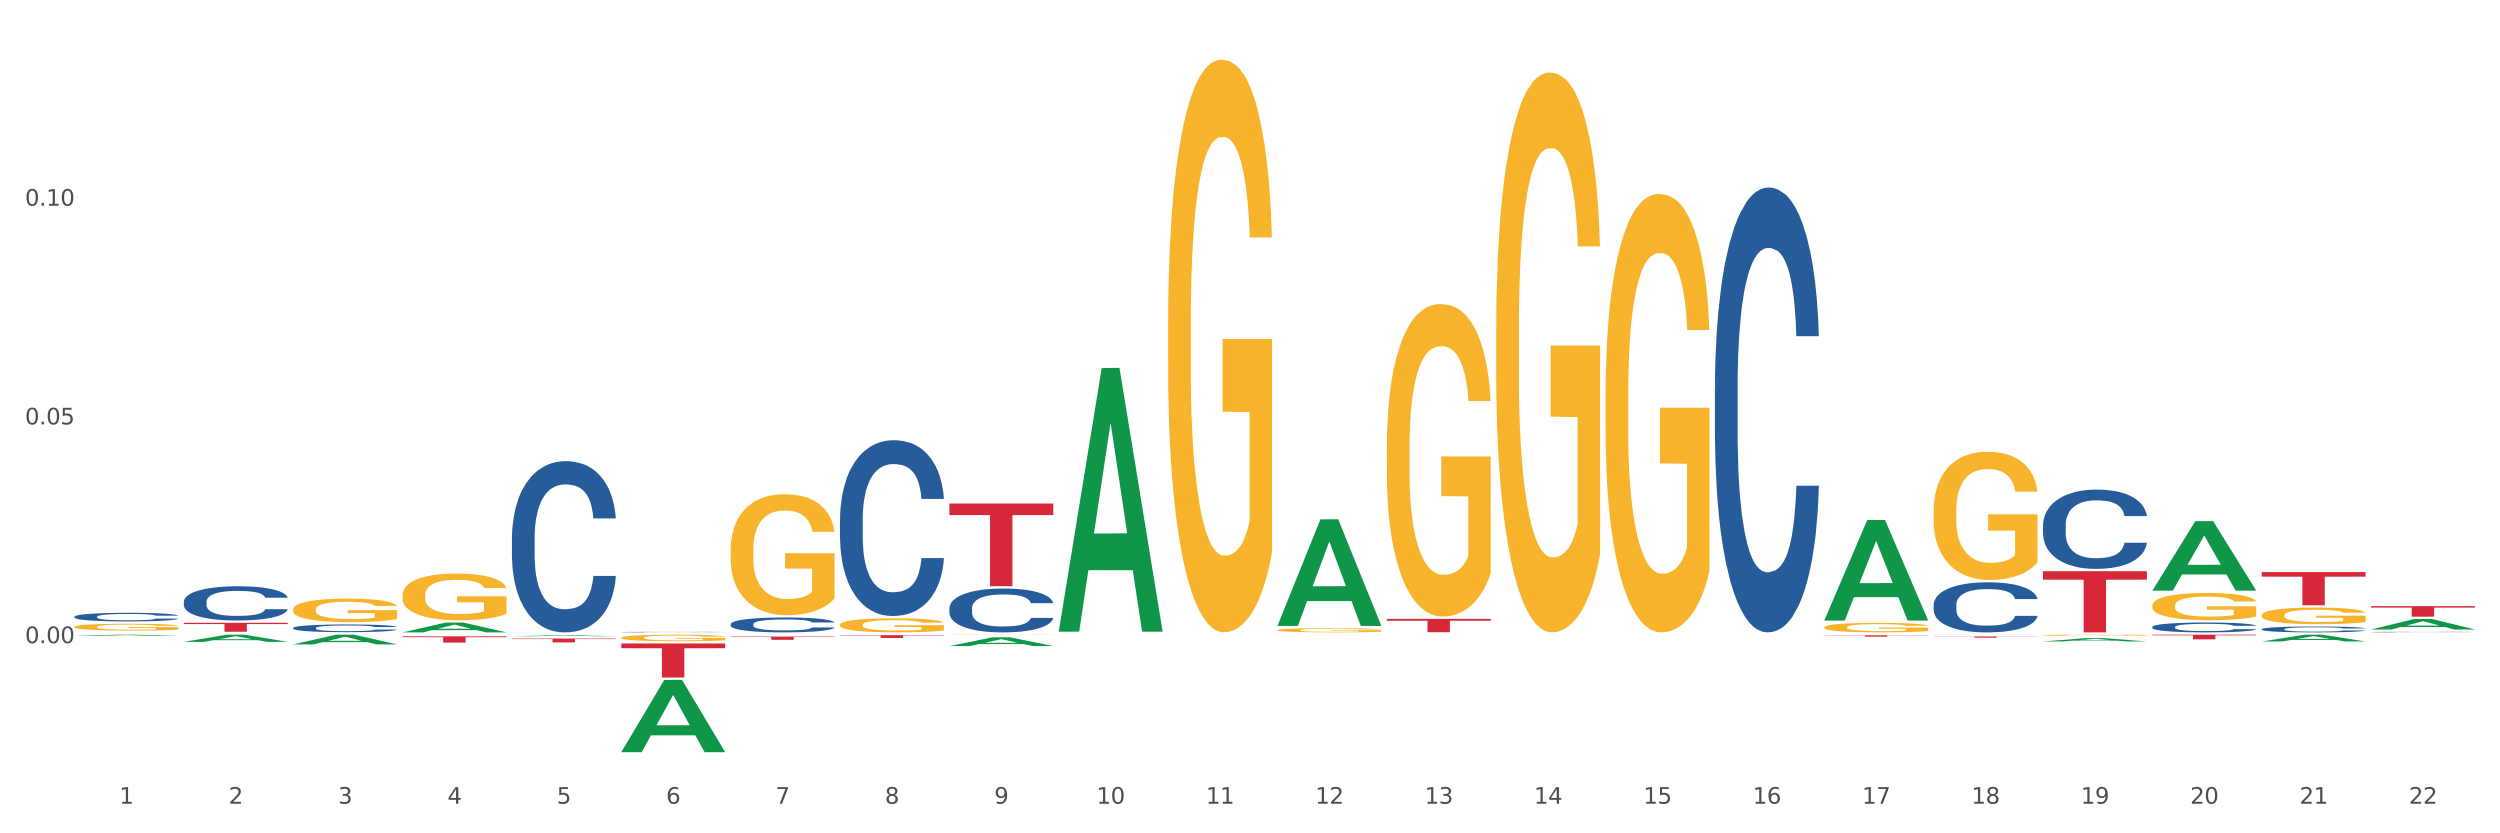 <?xml version="1.0" encoding="utf-8" standalone="no"?>
<!DOCTYPE svg PUBLIC "-//W3C//DTD SVG 1.1//EN"
  "http://www.w3.org/Graphics/SVG/1.1/DTD/svg11.dtd">
<svg xmlns:xlink="http://www.w3.org/1999/xlink" width="1080pt" height="360pt" viewBox="0 0 1080 360" xmlns="http://www.w3.org/2000/svg" version="1.1">
 <rect x="0" y="0" width="1080" height="360" fill="#333333" stroke="none"/>
 <defs>
  <style type="text/css">*{stroke-linejoin: round; stroke-linecap: butt}</style>
 </defs>
 <g id="figure_1">
  <g id="patch_1">
   <path d="M 0 360 
L 1080 360 
L 1080 0 
L 0 0 
z
" style="fill: #ffffff; stroke: #ffffff; stroke-linejoin: miter"/>
  </g>
  <g id="axes_1">
   <g id="matplotlib.axis_1">
    <g id="xtick_1">
     <g id="text_1">
      <!-- 1 -->
      <g style="fill: #4d4d4d" transform="translate(51.562 347.204) scale(0.096 -0.096)">
       <defs>
        <path id="DejaVuSans-31" d="M 794 531 
L 1825 531 
L 1825 4091 
L 703 3866 
L 703 4441 
L 1819 4666 
L 2450 4666 
L 2450 531 
L 3481 531 
L 3481 0 
L 794 0 
L 794 531 
z
" transform="scale(0.016)"/>
       </defs>
       <use xlink:href="#DejaVuSans-31"/>
      </g>
     </g>
    </g>
    <g id="xtick_2">
     <g id="text_2">
      <!-- 2 -->
      <g style="fill: #4d4d4d" transform="translate(98.807 347.204) scale(0.096 -0.096)">
       <defs>
        <path id="DejaVuSans-32" d="M 1228 531 
L 3431 531 
L 3431 0 
L 469 0 
L 469 531 
Q 828 903 1448 1529 
Q 2069 2156 2228 2338 
Q 2531 2678 2651 2914 
Q 2772 3150 2772 3378 
Q 2772 3750 2511 3984 
Q 2250 4219 1831 4219 
Q 1534 4219 1204 4116 
Q 875 4013 500 3803 
L 500 4441 
Q 881 4594 1212 4672 
Q 1544 4750 1819 4750 
Q 2544 4750 2975 4387 
Q 3406 4025 3406 3419 
Q 3406 3131 3298 2873 
Q 3191 2616 2906 2266 
Q 2828 2175 2409 1742 
Q 1991 1309 1228 531 
z
" transform="scale(0.016)"/>
       </defs>
       <use xlink:href="#DejaVuSans-32"/>
      </g>
     </g>
    </g>
    <g id="xtick_3">
     <g id="text_3">
      <!-- 3 -->
      <g style="fill: #4d4d4d" transform="translate(146.052 347.204) scale(0.096 -0.096)">
       <defs>
        <path id="DejaVuSans-33" d="M 2597 2516 
Q 3050 2419 3304 2112 
Q 3559 1806 3559 1356 
Q 3559 666 3084 287 
Q 2609 -91 1734 -91 
Q 1441 -91 1130 -33 
Q 819 25 488 141 
L 488 750 
Q 750 597 1062 519 
Q 1375 441 1716 441 
Q 2309 441 2620 675 
Q 2931 909 2931 1356 
Q 2931 1769 2642 2001 
Q 2353 2234 1838 2234 
L 1294 2234 
L 1294 2753 
L 1863 2753 
Q 2328 2753 2575 2939 
Q 2822 3125 2822 3475 
Q 2822 3834 2567 4026 
Q 2313 4219 1838 4219 
Q 1578 4219 1281 4162 
Q 984 4106 628 3988 
L 628 4550 
Q 988 4650 1302 4700 
Q 1616 4750 1894 4750 
Q 2613 4750 3031 4423 
Q 3450 4097 3450 3541 
Q 3450 3153 3228 2886 
Q 3006 2619 2597 2516 
z
" transform="scale(0.016)"/>
       </defs>
       <use xlink:href="#DejaVuSans-33"/>
      </g>
     </g>
    </g>
    <g id="xtick_4">
     <g id="text_4">
      <!-- 4 -->
      <g style="fill: #4d4d4d" transform="translate(193.297 347.204) scale(0.096 -0.096)">
       <defs>
        <path id="DejaVuSans-34" d="M 2419 4116 
L 825 1625 
L 2419 1625 
L 2419 4116 
z
M 2253 4666 
L 3047 4666 
L 3047 1625 
L 3713 1625 
L 3713 1100 
L 3047 1100 
L 3047 0 
L 2419 0 
L 2419 1100 
L 313 1100 
L 313 1709 
L 2253 4666 
z
" transform="scale(0.016)"/>
       </defs>
       <use xlink:href="#DejaVuSans-34"/>
      </g>
     </g>
    </g>
    <g id="xtick_5">
     <g id="text_5">
      <!-- 5 -->
      <g style="fill: #4d4d4d" transform="translate(240.542 347.204) scale(0.096 -0.096)">
       <defs>
        <path id="DejaVuSans-35" d="M 691 4666 
L 3169 4666 
L 3169 4134 
L 1269 4134 
L 1269 2991 
Q 1406 3038 1543 3061 
Q 1681 3084 1819 3084 
Q 2600 3084 3056 2656 
Q 3513 2228 3513 1497 
Q 3513 744 3044 326 
Q 2575 -91 1722 -91 
Q 1428 -91 1123 -41 
Q 819 9 494 109 
L 494 744 
Q 775 591 1075 516 
Q 1375 441 1709 441 
Q 2250 441 2565 725 
Q 2881 1009 2881 1497 
Q 2881 1984 2565 2268 
Q 2250 2553 1709 2553 
Q 1456 2553 1204 2497 
Q 953 2441 691 2322 
L 691 4666 
z
" transform="scale(0.016)"/>
       </defs>
       <use xlink:href="#DejaVuSans-35"/>
      </g>
     </g>
    </g>
    <g id="xtick_6">
     <g id="text_6">
      <!-- 6 -->
      <g style="fill: #4d4d4d" transform="translate(287.787 347.204) scale(0.096 -0.096)">
       <defs>
        <path id="DejaVuSans-36" d="M 2113 2584 
Q 1688 2584 1439 2293 
Q 1191 2003 1191 1497 
Q 1191 994 1439 701 
Q 1688 409 2113 409 
Q 2538 409 2786 701 
Q 3034 994 3034 1497 
Q 3034 2003 2786 2293 
Q 2538 2584 2113 2584 
z
M 3366 4563 
L 3366 3988 
Q 3128 4100 2886 4159 
Q 2644 4219 2406 4219 
Q 1781 4219 1451 3797 
Q 1122 3375 1075 2522 
Q 1259 2794 1537 2939 
Q 1816 3084 2150 3084 
Q 2853 3084 3261 2657 
Q 3669 2231 3669 1497 
Q 3669 778 3244 343 
Q 2819 -91 2113 -91 
Q 1303 -91 875 529 
Q 447 1150 447 2328 
Q 447 3434 972 4092 
Q 1497 4750 2381 4750 
Q 2619 4750 2861 4703 
Q 3103 4656 3366 4563 
z
" transform="scale(0.016)"/>
       </defs>
       <use xlink:href="#DejaVuSans-36"/>
      </g>
     </g>
    </g>
    <g id="xtick_7">
     <g id="text_7">
      <!-- 7 -->
      <g style="fill: #4d4d4d" transform="translate(335.032 347.204) scale(0.096 -0.096)">
       <defs>
        <path id="DejaVuSans-37" d="M 525 4666 
L 3525 4666 
L 3525 4397 
L 1831 0 
L 1172 0 
L 2766 4134 
L 525 4134 
L 525 4666 
z
" transform="scale(0.016)"/>
       </defs>
       <use xlink:href="#DejaVuSans-37"/>
      </g>
     </g>
    </g>
    <g id="xtick_8">
     <g id="text_8">
      <!-- 8 -->
      <g style="fill: #4d4d4d" transform="translate(382.276 347.204) scale(0.096 -0.096)">
       <defs>
        <path id="DejaVuSans-38" d="M 2034 2216 
Q 1584 2216 1326 1975 
Q 1069 1734 1069 1313 
Q 1069 891 1326 650 
Q 1584 409 2034 409 
Q 2484 409 2743 651 
Q 3003 894 3003 1313 
Q 3003 1734 2745 1975 
Q 2488 2216 2034 2216 
z
M 1403 2484 
Q 997 2584 770 2862 
Q 544 3141 544 3541 
Q 544 4100 942 4425 
Q 1341 4750 2034 4750 
Q 2731 4750 3128 4425 
Q 3525 4100 3525 3541 
Q 3525 3141 3298 2862 
Q 3072 2584 2669 2484 
Q 3125 2378 3379 2068 
Q 3634 1759 3634 1313 
Q 3634 634 3220 271 
Q 2806 -91 2034 -91 
Q 1263 -91 848 271 
Q 434 634 434 1313 
Q 434 1759 690 2068 
Q 947 2378 1403 2484 
z
M 1172 3481 
Q 1172 3119 1398 2916 
Q 1625 2713 2034 2713 
Q 2441 2713 2670 2916 
Q 2900 3119 2900 3481 
Q 2900 3844 2670 4047 
Q 2441 4250 2034 4250 
Q 1625 4250 1398 4047 
Q 1172 3844 1172 3481 
z
" transform="scale(0.016)"/>
       </defs>
       <use xlink:href="#DejaVuSans-38"/>
      </g>
     </g>
    </g>
    <g id="xtick_9">
     <g id="text_9">
      <!-- 9 -->
      <g style="fill: #4d4d4d" transform="translate(429.521 347.204) scale(0.096 -0.096)">
       <defs>
        <path id="DejaVuSans-39" d="M 703 97 
L 703 672 
Q 941 559 1184 500 
Q 1428 441 1663 441 
Q 2288 441 2617 861 
Q 2947 1281 2994 2138 
Q 2813 1869 2534 1725 
Q 2256 1581 1919 1581 
Q 1219 1581 811 2004 
Q 403 2428 403 3163 
Q 403 3881 828 4315 
Q 1253 4750 1959 4750 
Q 2769 4750 3195 4129 
Q 3622 3509 3622 2328 
Q 3622 1225 3098 567 
Q 2575 -91 1691 -91 
Q 1453 -91 1209 -44 
Q 966 3 703 97 
z
M 1959 2075 
Q 2384 2075 2632 2365 
Q 2881 2656 2881 3163 
Q 2881 3666 2632 3958 
Q 2384 4250 1959 4250 
Q 1534 4250 1286 3958 
Q 1038 3666 1038 3163 
Q 1038 2656 1286 2365 
Q 1534 2075 1959 2075 
z
" transform="scale(0.016)"/>
       </defs>
       <use xlink:href="#DejaVuSans-39"/>
      </g>
     </g>
    </g>
    <g id="xtick_10">
     <g id="text_10">
      <!-- 10 -->
      <g style="fill: #4d4d4d" transform="translate(473.712 347.204) scale(0.096 -0.096)">
       <defs>
        <path id="DejaVuSans-30" d="M 2034 4250 
Q 1547 4250 1301 3770 
Q 1056 3291 1056 2328 
Q 1056 1369 1301 889 
Q 1547 409 2034 409 
Q 2525 409 2770 889 
Q 3016 1369 3016 2328 
Q 3016 3291 2770 3770 
Q 2525 4250 2034 4250 
z
M 2034 4750 
Q 2819 4750 3233 4129 
Q 3647 3509 3647 2328 
Q 3647 1150 3233 529 
Q 2819 -91 2034 -91 
Q 1250 -91 836 529 
Q 422 1150 422 2328 
Q 422 3509 836 4129 
Q 1250 4750 2034 4750 
z
" transform="scale(0.016)"/>
       </defs>
       <use xlink:href="#DejaVuSans-31"/>
       <use xlink:href="#DejaVuSans-30" transform="translate(63.623 0)"/>
      </g>
     </g>
    </g>
    <g id="xtick_11">
     <g id="text_11">
      <!-- 11 -->
      <g style="fill: #4d4d4d" transform="translate(520.957 347.204) scale(0.096 -0.096)">
       <use xlink:href="#DejaVuSans-31"/>
       <use xlink:href="#DejaVuSans-31" transform="translate(63.623 0)"/>
      </g>
     </g>
    </g>
    <g id="xtick_12">
     <g id="text_12">
      <!-- 12 -->
      <g style="fill: #4d4d4d" transform="translate(568.202 347.204) scale(0.096 -0.096)">
       <use xlink:href="#DejaVuSans-31"/>
       <use xlink:href="#DejaVuSans-32" transform="translate(63.623 0)"/>
      </g>
     </g>
    </g>
    <g id="xtick_13">
     <g id="text_13">
      <!-- 13 -->
      <g style="fill: #4d4d4d" transform="translate(615.447 347.204) scale(0.096 -0.096)">
       <use xlink:href="#DejaVuSans-31"/>
       <use xlink:href="#DejaVuSans-33" transform="translate(63.623 0)"/>
      </g>
     </g>
    </g>
    <g id="xtick_14">
     <g id="text_14">
      <!-- 14 -->
      <g style="fill: #4d4d4d" transform="translate(662.692 347.204) scale(0.096 -0.096)">
       <use xlink:href="#DejaVuSans-31"/>
       <use xlink:href="#DejaVuSans-34" transform="translate(63.623 0)"/>
      </g>
     </g>
    </g>
    <g id="xtick_15">
     <g id="text_15">
      <!-- 15 -->
      <g style="fill: #4d4d4d" transform="translate(709.937 347.204) scale(0.096 -0.096)">
       <use xlink:href="#DejaVuSans-31"/>
       <use xlink:href="#DejaVuSans-35" transform="translate(63.623 0)"/>
      </g>
     </g>
    </g>
    <g id="xtick_16">
     <g id="text_16">
      <!-- 16 -->
      <g style="fill: #4d4d4d" transform="translate(757.181 347.204) scale(0.096 -0.096)">
       <use xlink:href="#DejaVuSans-31"/>
       <use xlink:href="#DejaVuSans-36" transform="translate(63.623 0)"/>
      </g>
     </g>
    </g>
    <g id="xtick_17">
     <g id="text_17">
      <!-- 17 -->
      <g style="fill: #4d4d4d" transform="translate(804.426 347.204) scale(0.096 -0.096)">
       <use xlink:href="#DejaVuSans-31"/>
       <use xlink:href="#DejaVuSans-37" transform="translate(63.623 0)"/>
      </g>
     </g>
    </g>
    <g id="xtick_18">
     <g id="text_18">
      <!-- 18 -->
      <g style="fill: #4d4d4d" transform="translate(851.671 347.204) scale(0.096 -0.096)">
       <use xlink:href="#DejaVuSans-31"/>
       <use xlink:href="#DejaVuSans-38" transform="translate(63.623 0)"/>
      </g>
     </g>
    </g>
    <g id="xtick_19">
     <g id="text_19">
      <!-- 19 -->
      <g style="fill: #4d4d4d" transform="translate(898.916 347.204) scale(0.096 -0.096)">
       <use xlink:href="#DejaVuSans-31"/>
       <use xlink:href="#DejaVuSans-39" transform="translate(63.623 0)"/>
      </g>
     </g>
    </g>
    <g id="xtick_20">
     <g id="text_20">
      <!-- 20 -->
      <g style="fill: #4d4d4d" transform="translate(946.161 347.204) scale(0.096 -0.096)">
       <use xlink:href="#DejaVuSans-32"/>
       <use xlink:href="#DejaVuSans-30" transform="translate(63.623 0)"/>
      </g>
     </g>
    </g>
    <g id="xtick_21">
     <g id="text_21">
      <!-- 21 -->
      <g style="fill: #4d4d4d" transform="translate(993.406 347.204) scale(0.096 -0.096)">
       <use xlink:href="#DejaVuSans-32"/>
       <use xlink:href="#DejaVuSans-31" transform="translate(63.623 0)"/>
      </g>
     </g>
    </g>
    <g id="xtick_22">
     <g id="text_22">
      <!-- 22 -->
      <g style="fill: #4d4d4d" transform="translate(1040.651 347.204) scale(0.096 -0.096)">
       <use xlink:href="#DejaVuSans-32"/>
       <use xlink:href="#DejaVuSans-32" transform="translate(63.623 0)"/>
      </g>
     </g>
    </g>
    <g id="xtick_23"/>
    <g id="xtick_24"/>
    <g id="xtick_25"/>
    <g id="xtick_26"/>
    <g id="xtick_27"/>
    <g id="xtick_28"/>
    <g id="xtick_29"/>
    <g id="xtick_30"/>
    <g id="xtick_31"/>
    <g id="xtick_32"/>
    <g id="xtick_33"/>
    <g id="xtick_34"/>
    <g id="xtick_35"/>
    <g id="xtick_36"/>
    <g id="xtick_37"/>
    <g id="xtick_38"/>
    <g id="xtick_39"/>
    <g id="xtick_40"/>
    <g id="xtick_41"/>
    <g id="xtick_42"/>
    <g id="xtick_43"/>
   </g>
   <g id="matplotlib.axis_2">
    <g id="ytick_1">
     <g id="text_23">
      <!-- 0.00 -->
      <g style="fill: #4d4d4d" transform="translate(10.8 277.833) scale(0.096 -0.096)">
       <defs>
        <path id="DejaVuSans-2e" d="M 684 794 
L 1344 794 
L 1344 0 
L 684 0 
L 684 794 
z
" transform="scale(0.016)"/>
       </defs>
       <use xlink:href="#DejaVuSans-30"/>
       <use xlink:href="#DejaVuSans-2e" transform="translate(63.623 0)"/>
       <use xlink:href="#DejaVuSans-30" transform="translate(95.41 0)"/>
       <use xlink:href="#DejaVuSans-30" transform="translate(159.033 0)"/>
      </g>
     </g>
    </g>
    <g id="ytick_2">
     <g id="text_24">
      <!-- 0.05 -->
      <g style="fill: #4d4d4d" transform="translate(10.8 183.349) scale(0.096 -0.096)">
       <use xlink:href="#DejaVuSans-30"/>
       <use xlink:href="#DejaVuSans-2e" transform="translate(63.623 0)"/>
       <use xlink:href="#DejaVuSans-30" transform="translate(95.41 0)"/>
       <use xlink:href="#DejaVuSans-35" transform="translate(159.033 0)"/>
      </g>
     </g>
    </g>
    <g id="ytick_3">
     <g id="text_25">
      <!-- 0.10 -->
      <g style="fill: #4d4d4d" transform="translate(10.8 88.864) scale(0.096 -0.096)">
       <use xlink:href="#DejaVuSans-30"/>
       <use xlink:href="#DejaVuSans-2e" transform="translate(63.623 0)"/>
       <use xlink:href="#DejaVuSans-31" transform="translate(95.41 0)"/>
       <use xlink:href="#DejaVuSans-30" transform="translate(159.033 0)"/>
      </g>
     </g>
    </g>
    <g id="ytick_4"/>
    <g id="ytick_5"/>
    <g id="ytick_6"/>
    <g id="ytick_7"/>
   </g>
   <g id="PolyCollection_1">
    <path d="M 362.889 274.402 
L 407.772 274.402 
L 407.772 274.572 
L 390.117 274.573 
L 390.117 275.622 
L 380.438 275.622 
L 380.438 274.573 
L 362.889 274.572 
L 362.889 274.403 
L 362.889 274.402 
z
" clip-path="url(#p98dbe472ba)" style="fill: #d62839"/>
    <path d="M 410.134 217.529 
L 455.017 217.529 
L 455.017 222.493 
L 437.361 222.527 
L 437.361 253.251 
L 427.683 253.251 
L 427.683 222.527 
L 410.134 222.493 
L 410.134 217.563 
L 410.134 217.529 
z
" clip-path="url(#p98dbe472ba)" style="fill: #d62839"/>
    <path d="M 599.113 267.349 
L 643.996 267.349 
L 643.996 268.149 
L 626.341 268.154 
L 626.341 273.102 
L 616.662 273.102 
L 616.662 268.154 
L 599.113 268.149 
L 599.113 267.355 
L 599.113 267.349 
z
" clip-path="url(#p98dbe472ba)" style="fill: #d62839"/>
    <path d="M 788.093 274.433 
L 832.976 274.433 
L 832.976 274.518 
L 815.32 274.519 
L 815.32 275.044 
L 805.642 275.044 
L 805.642 274.519 
L 788.093 274.518 
L 788.093 274.434 
L 788.093 274.433 
z
" clip-path="url(#p98dbe472ba)" style="fill: #d62839"/>
    <path d="M 835.338 274.95 
L 880.221 274.95 
L 880.221 275.025 
L 862.565 275.026 
L 862.565 275.489 
L 852.887 275.489 
L 852.887 275.026 
L 835.338 275.025 
L 835.338 274.951 
L 835.338 274.95 
z
" clip-path="url(#p98dbe472ba)" style="fill: #d62839"/>
    <path d="M 882.583 246.752 
L 927.465 246.752 
L 927.465 250.426 
L 909.81 250.451 
L 909.81 273.192 
L 900.132 273.192 
L 900.132 250.451 
L 882.583 250.426 
L 882.583 246.777 
L 882.583 246.752 
z
" clip-path="url(#p98dbe472ba)" style="fill: #d62839"/>
    <path d="M 315.644 274.995 
L 360.527 274.995 
L 360.527 275.19 
L 342.872 275.191 
L 342.872 276.397 
L 333.193 276.397 
L 333.193 275.191 
L 315.644 275.19 
L 315.644 274.996 
L 315.644 274.995 
z
" clip-path="url(#p98dbe472ba)" style="fill: #d62839"/>
    <path d="M 929.828 274.186 
L 974.71 274.186 
L 974.71 274.466 
L 957.055 274.468 
L 957.055 276.201 
L 947.377 276.201 
L 947.377 274.468 
L 929.828 274.466 
L 929.828 274.188 
L 929.828 274.186 
z
" clip-path="url(#p98dbe472ba)" style="fill: #d62839"/>
    <path d="M 268.399 277.989 
L 313.282 277.989 
L 313.282 280.034 
L 295.627 280.048 
L 295.627 292.708 
L 285.948 292.708 
L 285.948 280.048 
L 268.399 280.034 
L 268.399 278.002 
L 268.399 277.989 
z
" clip-path="url(#p98dbe472ba)" style="fill: #d62839"/>
    <path d="M 79.42 269.052 
L 124.303 269.052 
L 124.303 269.586 
L 106.647 269.59 
L 106.647 272.895 
L 96.969 272.895 
L 96.969 269.59 
L 79.42 269.586 
L 79.42 269.056 
L 79.42 269.052 
z
" clip-path="url(#p98dbe472ba)" style="fill: #d62839"/>
    <path d="M 221.154 275.854 
L 266.037 275.854 
L 266.037 276.086 
L 248.382 276.087 
L 248.382 277.522 
L 238.703 277.522 
L 238.703 276.087 
L 221.154 276.086 
L 221.154 275.855 
L 221.154 275.854 
z
" clip-path="url(#p98dbe472ba)" style="fill: #d62839"/>
    <path d="M 173.91 274.885 
L 218.792 274.885 
L 218.792 275.262 
L 201.137 275.264 
L 201.137 277.596 
L 191.459 277.596 
L 191.459 275.264 
L 173.91 275.262 
L 173.91 274.888 
L 173.91 274.885 
z
" clip-path="url(#p98dbe472ba)" style="fill: #d62839"/>
    <path d="M 977.072 265.786 
L 977.125 265.779 
L 977.125 265.543 
L 977.231 265.339 
L 977.761 264.846 
L 978.556 264.439 
L 979.139 264.222 
L 979.722 264.045 
L 980.411 263.867 
L 981.259 263.684 
L 982.795 263.414 
L 983.749 263.276 
L 984.915 263.132 
L 987.035 262.922 
L 988.571 262.803 
L 990.161 262.705 
L 992.758 262.587 
L 994.453 262.534 
L 996.255 262.495 
L 998.428 262.468 
L 1000.07 262.462 
L 1003.674 262.481 
L 1006.747 262.541 
L 1008.231 262.587 
L 1010.138 262.665 
L 1011.145 262.718 
L 1012.788 262.823 
L 1014.484 262.961 
L 1015.649 263.079 
L 1017.398 263.303 
L 1018.723 263.526 
L 1019.942 263.802 
L 1020.577 263.992 
L 1021.054 264.17 
L 1021.478 264.373 
L 1021.902 264.695 
L 1012.364 264.695 
L 1011.993 264.465 
L 1011.41 264.249 
L 1010.562 264.038 
L 1009.82 263.907 
L 1008.549 263.743 
L 1007.383 263.638 
L 1006.164 263.559 
L 1004.68 263.493 
L 1003.515 263.46 
L 1001.872 263.434 
L 998.639 263.441 
L 996.467 263.493 
L 994.983 263.559 
L 994.029 263.618 
L 993.181 263.684 
L 992.228 263.776 
L 991.115 263.913 
L 990.32 264.038 
L 989.525 264.196 
L 988.889 264.354 
L 988.306 264.538 
L 987.829 264.735 
L 987.459 264.938 
L 987.141 265.188 
L 986.876 265.602 
L 986.876 266.502 
L 986.982 266.705 
L 987.247 266.975 
L 987.565 267.178 
L 988.094 267.421 
L 988.571 267.586 
L 989.472 267.822 
L 990.479 268.019 
L 991.274 268.144 
L 992.069 268.249 
L 993.446 268.394 
L 994.983 268.512 
L 996.308 268.584 
L 998.11 268.65 
L 999.328 268.676 
L 1000.388 268.689 
L 1002.985 268.689 
L 1004.839 268.67 
L 1006.906 268.624 
L 1008.496 268.564 
L 1009.82 268.492 
L 1011.304 268.374 
L 1012.258 268.262 
L 1012.258 266.889 
L 1000.6 266.883 
L 1000.6 265.97 
L 1021.955 265.97 
L 1021.955 268.65 
L 1021.054 268.788 
L 1020.047 268.913 
L 1018.988 269.024 
L 1017.398 269.162 
L 1015.49 269.294 
L 1013.795 269.386 
L 1011.993 269.464 
L 1009.873 269.537 
L 1007.118 269.602 
L 1005.422 269.629 
L 1003.303 269.648 
L 1000.812 269.655 
L 998.639 269.642 
L 996.52 269.609 
L 994.294 269.55 
L 992.122 269.464 
L 990.479 269.379 
L 988.836 269.274 
L 987.088 269.136 
L 985.71 269.005 
L 984.65 268.886 
L 983.484 268.735 
L 982.213 268.538 
L 981.259 268.361 
L 980.411 268.177 
L 979.51 267.94 
L 978.874 267.737 
L 978.238 267.481 
L 977.867 267.29 
L 977.443 266.994 
L 977.125 266.581 
L 977.072 265.786 
z
" clip-path="url(#p98dbe472ba)" style="fill: #f7b32b"/>
    <path d="M 929.828 261.605 
L 929.881 261.595 
L 929.881 261.208 
L 929.987 260.875 
L 930.516 260.069 
L 931.311 259.403 
L 931.894 259.048 
L 932.477 258.758 
L 933.166 258.468 
L 934.014 258.167 
L 935.551 257.727 
L 936.504 257.501 
L 937.67 257.265 
L 939.79 256.921 
L 941.326 256.728 
L 942.916 256.567 
L 945.513 256.373 
L 947.208 256.287 
L 949.01 256.223 
L 951.183 256.18 
L 952.825 256.169 
L 956.429 256.201 
L 959.502 256.298 
L 960.986 256.373 
L 962.893 256.502 
L 963.9 256.588 
L 965.543 256.76 
L 967.239 256.986 
L 968.404 257.179 
L 970.153 257.544 
L 971.478 257.91 
L 972.697 258.361 
L 973.333 258.672 
L 973.809 258.962 
L 974.233 259.296 
L 974.657 259.822 
L 965.119 259.822 
L 964.748 259.446 
L 964.165 259.091 
L 963.317 258.748 
L 962.576 258.533 
L 961.304 258.264 
L 960.138 258.092 
L 958.919 257.963 
L 957.435 257.856 
L 956.27 257.802 
L 954.627 257.759 
L 951.395 257.77 
L 949.222 257.856 
L 947.738 257.963 
L 946.784 258.06 
L 945.937 258.167 
L 944.983 258.318 
L 943.87 258.544 
L 943.075 258.748 
L 942.28 259.005 
L 941.644 259.263 
L 941.062 259.564 
L 940.585 259.886 
L 940.214 260.219 
L 939.896 260.628 
L 939.631 261.305 
L 939.631 262.776 
L 939.737 263.109 
L 940.002 263.55 
L 940.32 263.883 
L 940.85 264.28 
L 941.326 264.549 
L 942.227 264.936 
L 943.234 265.258 
L 944.029 265.462 
L 944.824 265.634 
L 946.202 265.87 
L 947.738 266.064 
L 949.063 266.182 
L 950.865 266.289 
L 952.083 266.332 
L 953.143 266.354 
L 955.74 266.354 
L 957.594 266.322 
L 959.661 266.246 
L 961.251 266.15 
L 962.576 266.032 
L 964.059 265.838 
L 965.013 265.656 
L 965.013 263.41 
L 953.355 263.399 
L 953.355 261.906 
L 974.71 261.906 
L 974.71 266.289 
L 973.809 266.515 
L 972.803 266.719 
L 971.743 266.902 
L 970.153 267.127 
L 968.245 267.342 
L 966.55 267.493 
L 964.748 267.622 
L 962.629 267.74 
L 959.873 267.847 
L 958.177 267.89 
L 956.058 267.922 
L 953.567 267.933 
L 951.395 267.912 
L 949.275 267.858 
L 947.049 267.761 
L 944.877 267.622 
L 943.234 267.482 
L 941.591 267.31 
L 939.843 267.084 
L 938.465 266.87 
L 937.405 266.676 
L 936.239 266.429 
L 934.968 266.107 
L 934.014 265.817 
L 933.166 265.516 
L 932.265 265.129 
L 931.629 264.796 
L 930.993 264.377 
L 930.622 264.066 
L 930.199 263.582 
L 929.881 262.905 
L 929.828 261.605 
z
" clip-path="url(#p98dbe472ba)" style="fill: #f7b32b"/>
    <path d="M 977.072 247.137 
L 1021.955 247.137 
L 1021.955 249.129 
L 1004.3 249.142 
L 1004.3 261.468 
L 994.621 261.468 
L 994.621 249.142 
L 977.072 249.129 
L 977.072 247.151 
L 977.072 247.137 
z
" clip-path="url(#p98dbe472ba)" style="fill: #d62839"/>
    <path d="M 1024.317 261.84 
L 1069.2 261.84 
L 1069.2 262.474 
L 1051.545 262.479 
L 1051.545 266.406 
L 1041.866 266.406 
L 1041.866 262.479 
L 1024.317 262.474 
L 1024.317 261.844 
L 1024.317 261.84 
z
" clip-path="url(#p98dbe472ba)" style="fill: #d62839"/>
    <path d="M 362.889 269.919 
L 362.942 269.913 
L 362.942 269.713 
L 363.048 269.541 
L 363.578 269.124 
L 364.373 268.78 
L 364.956 268.596 
L 365.539 268.446 
L 366.228 268.296 
L 367.075 268.141 
L 368.612 267.913 
L 369.566 267.796 
L 370.732 267.674 
L 372.851 267.496 
L 374.388 267.396 
L 375.978 267.313 
L 378.574 267.213 
L 380.27 267.168 
L 382.072 267.135 
L 384.244 267.113 
L 385.887 267.107 
L 389.49 267.124 
L 392.564 267.174 
L 394.047 267.213 
L 395.955 267.279 
L 396.962 267.324 
L 398.604 267.413 
L 400.3 267.529 
L 401.466 267.629 
L 403.215 267.818 
L 404.539 268.007 
L 405.758 268.241 
L 406.394 268.402 
L 406.871 268.552 
L 407.295 268.724 
L 407.719 268.996 
L 398.181 268.996 
L 397.81 268.802 
L 397.227 268.619 
L 396.379 268.441 
L 395.637 268.33 
L 394.365 268.191 
L 393.199 268.102 
L 391.981 268.035 
L 390.497 267.98 
L 389.331 267.952 
L 387.688 267.93 
L 384.456 267.935 
L 382.284 267.98 
L 380.8 268.035 
L 379.846 268.085 
L 378.998 268.141 
L 378.044 268.218 
L 376.932 268.335 
L 376.137 268.441 
L 375.342 268.574 
L 374.706 268.708 
L 374.123 268.863 
L 373.646 269.03 
L 373.275 269.202 
L 372.957 269.413 
L 372.692 269.763 
L 372.692 270.525 
L 372.798 270.697 
L 373.063 270.925 
L 373.381 271.097 
L 373.911 271.303 
L 374.388 271.442 
L 375.289 271.642 
L 376.296 271.808 
L 377.09 271.914 
L 377.885 272.003 
L 379.263 272.125 
L 380.8 272.225 
L 382.125 272.286 
L 383.926 272.342 
L 385.145 272.364 
L 386.205 272.375 
L 388.801 272.375 
L 390.656 272.359 
L 392.723 272.32 
L 394.312 272.27 
L 395.637 272.209 
L 397.121 272.108 
L 398.075 272.014 
L 398.075 270.853 
L 386.417 270.847 
L 386.417 270.075 
L 407.772 270.075 
L 407.772 272.342 
L 406.871 272.459 
L 405.864 272.564 
L 404.804 272.659 
L 403.215 272.775 
L 401.307 272.886 
L 399.611 272.964 
L 397.81 273.031 
L 395.69 273.092 
L 392.935 273.148 
L 391.239 273.17 
L 389.119 273.187 
L 386.629 273.192 
L 384.456 273.181 
L 382.336 273.153 
L 380.111 273.103 
L 377.938 273.031 
L 376.296 272.959 
L 374.653 272.87 
L 372.904 272.753 
L 371.527 272.642 
L 370.467 272.542 
L 369.301 272.414 
L 368.029 272.247 
L 367.075 272.097 
L 366.228 271.942 
L 365.327 271.742 
L 364.691 271.569 
L 364.055 271.353 
L 363.684 271.192 
L 363.26 270.941 
L 362.942 270.591 
L 362.889 269.919 
z
" clip-path="url(#p98dbe472ba)" style="fill: #f7b32b"/>
    <path d="M 315.644 237.653 
L 315.697 237.605 
L 315.697 235.887 
L 315.803 234.408 
L 316.333 230.83 
L 317.128 227.872 
L 317.711 226.297 
L 318.294 225.009 
L 318.983 223.721 
L 319.83 222.385 
L 321.367 220.428 
L 322.321 219.426 
L 323.487 218.377 
L 325.606 216.85 
L 327.143 215.991 
L 328.733 215.275 
L 331.329 214.417 
L 333.025 214.035 
L 334.827 213.749 
L 336.999 213.558 
L 338.642 213.51 
L 342.245 213.653 
L 345.319 214.083 
L 346.802 214.417 
L 348.71 214.989 
L 349.717 215.371 
L 351.36 216.134 
L 353.055 217.136 
L 354.221 217.995 
L 355.97 219.617 
L 357.294 221.24 
L 358.513 223.243 
L 359.149 224.627 
L 359.626 225.915 
L 360.05 227.395 
L 360.474 229.732 
L 350.936 229.732 
L 350.565 228.062 
L 349.982 226.488 
L 349.134 224.961 
L 348.392 224.007 
L 347.12 222.814 
L 345.955 222.051 
L 344.736 221.478 
L 343.252 221.001 
L 342.086 220.762 
L 340.444 220.572 
L 337.211 220.619 
L 335.039 221.001 
L 333.555 221.478 
L 332.601 221.908 
L 331.753 222.385 
L 330.799 223.053 
L 329.687 224.055 
L 328.892 224.961 
L 328.097 226.106 
L 327.461 227.251 
L 326.878 228.587 
L 326.401 230.019 
L 326.03 231.498 
L 325.712 233.311 
L 325.447 236.317 
L 325.447 242.854 
L 325.553 244.333 
L 325.818 246.289 
L 326.136 247.768 
L 326.666 249.533 
L 327.143 250.726 
L 328.044 252.444 
L 329.051 253.875 
L 329.846 254.782 
L 330.64 255.545 
L 332.018 256.595 
L 333.555 257.454 
L 334.88 257.979 
L 336.681 258.456 
L 337.9 258.647 
L 338.96 258.742 
L 341.556 258.742 
L 343.411 258.599 
L 345.478 258.265 
L 347.067 257.835 
L 348.392 257.311 
L 349.876 256.452 
L 350.83 255.641 
L 350.83 245.669 
L 339.172 245.621 
L 339.172 238.989 
L 360.527 238.989 
L 360.527 258.456 
L 359.626 259.458 
L 358.619 260.364 
L 357.559 261.175 
L 355.97 262.177 
L 354.062 263.132 
L 352.366 263.8 
L 350.565 264.372 
L 348.445 264.897 
L 345.69 265.374 
L 343.994 265.565 
L 341.874 265.708 
L 339.384 265.756 
L 337.211 265.66 
L 335.092 265.422 
L 332.866 264.992 
L 330.693 264.372 
L 329.051 263.752 
L 327.408 262.988 
L 325.659 261.986 
L 324.282 261.032 
L 323.222 260.173 
L 322.056 259.076 
L 320.784 257.645 
L 319.83 256.356 
L 318.983 255.02 
L 318.082 253.303 
L 317.446 251.824 
L 316.81 249.963 
L 316.439 248.579 
L 316.015 246.432 
L 315.697 243.426 
L 315.644 237.653 
z
" clip-path="url(#p98dbe472ba)" style="fill: #f7b32b"/>
    <path d="M 79.42 277.279 
L 79.466 277.276 
L 97.974 274.189 
L 105.655 274.186 
L 124.303 277.285 
L 115.419 277.285 
L 111.393 276.563 
L 92.283 276.563 
L 92.144 276.575 
L 88.258 277.285 
L 79.42 277.285 
L 79.42 277.279 
L 94.689 276.132 
L 108.987 276.13 
L 101.907 274.846 
L 101.815 274.841 
L 101.722 274.849 
L 94.643 276.13 
L 94.689 276.132 
L 79.42 277.279 
z
" clip-path="url(#p98dbe472ba)" style="fill: #109648"/>
    <path d="M 646.358 143.085 
L 646.411 142.864 
L 646.411 134.912 
L 646.517 128.064 
L 647.047 111.497 
L 647.842 97.802 
L 648.425 90.512 
L 649.008 84.548 
L 649.697 78.584 
L 650.545 72.399 
L 652.081 63.342 
L 653.035 58.703 
L 654.201 53.844 
L 656.321 46.775 
L 657.857 42.799 
L 659.447 39.486 
L 662.043 35.51 
L 663.739 33.742 
L 665.541 32.417 
L 667.713 31.533 
L 669.356 31.313 
L 672.959 31.975 
L 676.033 33.963 
L 677.517 35.51 
L 679.424 38.16 
L 680.431 39.927 
L 682.074 43.462 
L 683.769 48.101 
L 684.935 52.077 
L 686.684 59.587 
L 688.009 67.097 
L 689.227 76.375 
L 689.863 82.781 
L 690.34 88.745 
L 690.764 95.593 
L 691.188 106.417 
L 681.65 106.417 
L 681.279 98.685 
L 680.696 91.396 
L 679.848 84.327 
L 679.106 79.909 
L 677.835 74.387 
L 676.669 70.853 
L 675.45 68.202 
L 673.966 65.993 
L 672.8 64.889 
L 671.158 64.005 
L 667.925 64.226 
L 665.753 65.993 
L 664.269 68.202 
L 663.315 70.19 
L 662.467 72.399 
L 661.514 75.491 
L 660.401 80.13 
L 659.606 84.327 
L 658.811 89.629 
L 658.175 94.93 
L 657.592 101.115 
L 657.115 107.742 
L 656.744 114.59 
L 656.426 122.984 
L 656.162 136.9 
L 656.162 167.163 
L 656.268 174.01 
L 656.532 183.067 
L 656.85 189.915 
L 657.38 198.088 
L 657.857 203.61 
L 658.758 211.563 
L 659.765 218.189 
L 660.56 222.386 
L 661.355 225.921 
L 662.732 230.78 
L 664.269 234.756 
L 665.594 237.186 
L 667.395 239.395 
L 668.614 240.279 
L 669.674 240.721 
L 672.271 240.721 
L 674.125 240.058 
L 676.192 238.512 
L 677.782 236.524 
L 679.106 234.094 
L 680.59 230.118 
L 681.544 226.362 
L 681.544 180.196 
L 669.886 179.975 
L 669.886 149.27 
L 691.241 149.27 
L 691.241 239.395 
L 690.34 244.034 
L 689.333 248.231 
L 688.274 251.986 
L 686.684 256.625 
L 684.776 261.043 
L 683.081 264.135 
L 681.279 266.786 
L 679.159 269.216 
L 676.404 271.425 
L 674.708 272.309 
L 672.588 272.971 
L 670.098 273.192 
L 667.925 272.75 
L 665.806 271.646 
L 663.58 269.658 
L 661.408 266.786 
L 659.765 263.915 
L 658.122 260.38 
L 656.374 255.741 
L 654.996 251.324 
L 653.936 247.347 
L 652.77 242.267 
L 651.498 235.64 
L 650.545 229.676 
L 649.697 223.491 
L 648.796 215.539 
L 648.16 208.691 
L 647.524 200.076 
L 647.153 193.67 
L 646.729 183.73 
L 646.411 169.813 
L 646.358 143.085 
z
" clip-path="url(#p98dbe472ba)" style="fill: #f7b32b"/>
    <path d="M 882.583 274.41 
L 882.636 274.41 
L 882.636 274.394 
L 882.742 274.38 
L 883.272 274.347 
L 884.066 274.319 
L 884.649 274.305 
L 885.232 274.293 
L 885.921 274.281 
L 886.769 274.268 
L 888.306 274.25 
L 889.26 274.241 
L 890.425 274.231 
L 892.545 274.217 
L 894.082 274.209 
L 895.671 274.202 
L 898.268 274.194 
L 899.964 274.191 
L 901.765 274.188 
L 903.938 274.186 
L 905.58 274.186 
L 909.184 274.187 
L 912.257 274.191 
L 913.741 274.194 
L 915.649 274.2 
L 916.655 274.203 
L 918.298 274.21 
L 919.994 274.22 
L 921.16 274.228 
L 922.908 274.243 
L 924.233 274.258 
L 925.452 274.276 
L 926.088 274.289 
L 926.565 274.301 
L 926.988 274.315 
L 927.412 274.337 
L 917.874 274.337 
L 917.503 274.321 
L 916.92 274.307 
L 916.072 274.292 
L 915.331 274.283 
L 914.059 274.272 
L 912.893 274.265 
L 911.674 274.26 
L 910.191 274.256 
L 909.025 274.253 
L 907.382 274.252 
L 904.15 274.252 
L 901.977 274.256 
L 900.493 274.26 
L 899.54 274.264 
L 898.692 274.268 
L 897.738 274.275 
L 896.625 274.284 
L 895.83 274.292 
L 895.035 274.303 
L 894.4 274.314 
L 893.817 274.326 
L 893.34 274.339 
L 892.969 274.353 
L 892.651 274.37 
L 892.386 274.398 
L 892.386 274.459 
L 892.492 274.473 
L 892.757 274.491 
L 893.075 274.505 
L 893.605 274.521 
L 894.082 274.532 
L 894.982 274.548 
L 895.989 274.561 
L 896.784 274.57 
L 897.579 274.577 
L 898.957 274.587 
L 900.493 274.595 
L 901.818 274.599 
L 903.62 274.604 
L 904.839 274.606 
L 905.898 274.607 
L 908.495 274.607 
L 910.35 274.605 
L 912.416 274.602 
L 914.006 274.598 
L 915.331 274.593 
L 916.814 274.585 
L 917.768 274.578 
L 917.768 274.485 
L 906.11 274.485 
L 906.11 274.423 
L 927.465 274.423 
L 927.465 274.604 
L 926.565 274.613 
L 925.558 274.622 
L 924.498 274.629 
L 922.908 274.639 
L 921.001 274.647 
L 919.305 274.654 
L 917.503 274.659 
L 915.384 274.664 
L 912.628 274.668 
L 910.932 274.67 
L 908.813 274.671 
L 906.322 274.672 
L 904.15 274.671 
L 902.03 274.669 
L 899.805 274.665 
L 897.632 274.659 
L 895.989 274.653 
L 894.347 274.646 
L 892.598 274.637 
L 891.22 274.628 
L 890.16 274.62 
L 888.995 274.61 
L 887.723 274.596 
L 886.769 274.584 
L 885.921 274.572 
L 885.02 274.556 
L 884.384 274.542 
L 883.749 274.525 
L 883.378 274.512 
L 882.954 274.492 
L 882.636 274.464 
L 882.583 274.41 
z
" clip-path="url(#p98dbe472ba)" style="fill: #f7b32b"/>
    <path d="M 32.175 270.826 
L 32.228 270.823 
L 32.228 270.726 
L 32.334 270.642 
L 32.864 270.439 
L 33.659 270.272 
L 34.242 270.182 
L 34.825 270.109 
L 35.513 270.036 
L 36.361 269.96 
L 37.898 269.85 
L 38.852 269.793 
L 40.018 269.733 
L 42.137 269.647 
L 43.674 269.598 
L 45.264 269.557 
L 47.86 269.509 
L 49.556 269.487 
L 51.357 269.471 
L 53.53 269.46 
L 55.173 269.457 
L 58.776 269.466 
L 61.849 269.49 
L 63.333 269.509 
L 65.241 269.541 
L 66.248 269.563 
L 67.89 269.606 
L 69.586 269.663 
L 70.752 269.712 
L 72.5 269.804 
L 73.825 269.896 
L 75.044 270.009 
L 75.68 270.088 
L 76.157 270.161 
L 76.581 270.244 
L 77.005 270.377 
L 67.466 270.377 
L 67.095 270.282 
L 66.513 270.193 
L 65.665 270.107 
L 64.923 270.052 
L 63.651 269.985 
L 62.485 269.942 
L 61.267 269.909 
L 59.783 269.882 
L 58.617 269.869 
L 56.974 269.858 
L 53.742 269.86 
L 51.569 269.882 
L 50.086 269.909 
L 49.132 269.933 
L 48.284 269.96 
L 47.33 269.998 
L 46.217 270.055 
L 45.423 270.107 
L 44.628 270.171 
L 43.992 270.236 
L 43.409 270.312 
L 42.932 270.393 
L 42.561 270.477 
L 42.243 270.58 
L 41.978 270.75 
L 41.978 271.121 
L 42.084 271.205 
L 42.349 271.316 
L 42.667 271.399 
L 43.197 271.499 
L 43.674 271.567 
L 44.575 271.664 
L 45.581 271.746 
L 46.376 271.797 
L 47.171 271.84 
L 48.549 271.9 
L 50.086 271.948 
L 51.41 271.978 
L 53.212 272.005 
L 54.431 272.016 
L 55.491 272.022 
L 58.087 272.022 
L 59.942 272.013 
L 62.008 271.994 
L 63.598 271.97 
L 64.923 271.94 
L 66.407 271.892 
L 67.36 271.846 
L 67.36 271.28 
L 55.703 271.278 
L 55.703 270.902 
L 77.058 270.902 
L 77.058 272.005 
L 76.157 272.062 
L 75.15 272.113 
L 74.09 272.159 
L 72.5 272.216 
L 70.593 272.27 
L 68.897 272.308 
L 67.095 272.341 
L 64.976 272.37 
L 62.22 272.397 
L 60.525 272.408 
L 58.405 272.416 
L 55.915 272.419 
L 53.742 272.414 
L 51.622 272.4 
L 49.397 272.376 
L 47.224 272.341 
L 45.581 272.306 
L 43.939 272.262 
L 42.19 272.205 
L 40.812 272.151 
L 39.753 272.103 
L 38.587 272.04 
L 37.315 271.959 
L 36.361 271.886 
L 35.513 271.811 
L 34.613 271.713 
L 33.977 271.629 
L 33.341 271.524 
L 32.97 271.445 
L 32.546 271.324 
L 32.228 271.153 
L 32.175 270.826 
z
" clip-path="url(#p98dbe472ba)" style="fill: #f7b32b"/>
    <path d="M 126.665 263.311 
L 126.718 263.302 
L 126.718 262.968 
L 126.824 262.68 
L 127.354 261.985 
L 128.148 261.409 
L 128.731 261.103 
L 129.314 260.853 
L 130.003 260.602 
L 130.851 260.343 
L 132.388 259.962 
L 133.342 259.768 
L 134.507 259.564 
L 136.627 259.267 
L 138.164 259.1 
L 139.753 258.961 
L 142.35 258.794 
L 144.046 258.72 
L 145.847 258.664 
L 148.02 258.627 
L 149.662 258.618 
L 153.266 258.645 
L 156.339 258.729 
L 157.823 258.794 
L 159.731 258.905 
L 160.737 258.979 
L 162.38 259.128 
L 164.076 259.322 
L 165.242 259.489 
L 166.99 259.805 
L 168.315 260.12 
L 169.534 260.51 
L 170.17 260.779 
L 170.647 261.029 
L 171.07 261.317 
L 171.494 261.771 
L 161.956 261.771 
L 161.585 261.447 
L 161.002 261.14 
L 160.155 260.844 
L 159.413 260.658 
L 158.141 260.426 
L 156.975 260.278 
L 155.756 260.167 
L 154.273 260.074 
L 153.107 260.027 
L 151.464 259.99 
L 148.232 260 
L 146.059 260.074 
L 144.575 260.167 
L 143.622 260.25 
L 142.774 260.343 
L 141.82 260.473 
L 140.707 260.667 
L 139.912 260.844 
L 139.117 261.066 
L 138.482 261.289 
L 137.899 261.549 
L 137.422 261.827 
L 137.051 262.114 
L 136.733 262.467 
L 136.468 263.051 
L 136.468 264.322 
L 136.574 264.609 
L 136.839 264.99 
L 137.157 265.277 
L 137.687 265.62 
L 138.164 265.852 
L 139.064 266.186 
L 140.071 266.464 
L 140.866 266.641 
L 141.661 266.789 
L 143.039 266.993 
L 144.575 267.16 
L 145.9 267.262 
L 147.702 267.355 
L 148.921 267.392 
L 149.98 267.411 
L 152.577 267.411 
L 154.432 267.383 
L 156.498 267.318 
L 158.088 267.234 
L 159.413 267.132 
L 160.896 266.965 
L 161.85 266.808 
L 161.85 264.869 
L 150.192 264.86 
L 150.192 263.571 
L 171.547 263.571 
L 171.547 267.355 
L 170.647 267.55 
L 169.64 267.726 
L 168.58 267.884 
L 166.99 268.078 
L 165.083 268.264 
L 163.387 268.394 
L 161.585 268.505 
L 159.466 268.607 
L 156.71 268.7 
L 155.014 268.737 
L 152.895 268.765 
L 150.404 268.774 
L 148.232 268.756 
L 146.112 268.709 
L 143.887 268.626 
L 141.714 268.505 
L 140.071 268.384 
L 138.429 268.236 
L 136.68 268.041 
L 135.302 267.856 
L 134.242 267.689 
L 133.077 267.476 
L 131.805 267.197 
L 130.851 266.947 
L 130.003 266.687 
L 129.102 266.353 
L 128.466 266.066 
L 127.831 265.704 
L 127.46 265.435 
L 127.036 265.018 
L 126.718 264.433 
L 126.665 263.311 
z
" clip-path="url(#p98dbe472ba)" style="fill: #f7b32b"/>
    <path d="M 268.399 273.063 
L 268.452 273.062 
L 268.452 273.056 
L 268.612 273.048 
L 269.195 273.033 
L 269.938 273.022 
L 271.211 273.009 
L 271.901 273.003 
L 272.803 272.997 
L 274.66 272.987 
L 276.782 272.978 
L 278.267 272.973 
L 279.381 272.97 
L 281.875 272.965 
L 283.307 272.963 
L 284.793 272.961 
L 286.066 272.959 
L 288.188 272.958 
L 289.886 272.957 
L 291.849 272.957 
L 293.493 272.957 
L 295.668 272.958 
L 298.852 272.961 
L 300.072 272.962 
L 301.717 272.965 
L 303.414 272.968 
L 304.794 272.972 
L 306.385 272.977 
L 308.03 272.983 
L 309.621 272.991 
L 310.735 272.999 
L 311.637 273.007 
L 312.433 273.016 
L 313.017 273.027 
L 313.282 273.036 
L 303.573 273.036 
L 303.308 273.028 
L 302.778 273.019 
L 302.247 273.013 
L 301.663 273.009 
L 300.762 273.003 
L 299.966 273 
L 298.639 272.996 
L 297.419 272.993 
L 296.411 272.992 
L 295.191 272.99 
L 292.591 272.989 
L 290.735 272.989 
L 289.567 272.989 
L 288.135 272.991 
L 286.915 272.992 
L 285.482 272.995 
L 284.368 272.997 
L 283.254 273.001 
L 282.618 273.004 
L 281.663 273.008 
L 281.026 273.012 
L 280.177 273.019 
L 279.7 273.024 
L 278.851 273.036 
L 278.479 273.045 
L 278.32 273.051 
L 278.214 273.058 
L 278.214 273.091 
L 278.532 273.106 
L 278.798 273.113 
L 279.222 273.12 
L 280.018 273.13 
L 281.185 273.139 
L 282.405 273.146 
L 283.413 273.15 
L 284.368 273.153 
L 285.323 273.155 
L 286.49 273.157 
L 287.445 273.158 
L 288.878 273.16 
L 290.575 273.16 
L 291.902 273.16 
L 294.607 273.159 
L 295.828 273.158 
L 296.995 273.157 
L 298.268 273.154 
L 299.276 273.152 
L 299.86 273.15 
L 300.815 273.146 
L 301.557 273.141 
L 302.194 273.137 
L 302.618 273.132 
L 303.096 273.126 
L 303.467 273.119 
L 303.573 273.115 
L 313.282 273.115 
L 313.07 273.122 
L 312.698 273.13 
L 311.956 273.14 
L 311.372 273.146 
L 310.47 273.153 
L 309.515 273.159 
L 308.189 273.166 
L 306.969 273.17 
L 305.695 273.175 
L 304.316 273.179 
L 301.823 273.184 
L 300.921 273.185 
L 299.011 273.188 
L 297.525 273.19 
L 295.35 273.191 
L 293.122 273.192 
L 290.788 273.192 
L 288.719 273.192 
L 286.437 273.19 
L 285.005 273.189 
L 283.413 273.187 
L 281.556 273.184 
L 279.806 273.181 
L 278.161 273.176 
L 276.623 273.171 
L 275.19 273.166 
L 273.333 273.157 
L 271.954 273.147 
L 270.946 273.139 
L 270.256 273.132 
L 269.567 273.123 
L 269.195 273.117 
L 268.612 273.102 
L 268.399 273.088 
L 268.399 273.063 
z
" clip-path="url(#p98dbe472ba)" style="fill: #255c99"/>
    <path d="M 315.644 269.644 
L 315.697 269.638 
L 315.697 269.474 
L 315.856 269.25 
L 316.44 268.838 
L 317.183 268.526 
L 318.456 268.162 
L 319.146 268.009 
L 320.048 267.838 
L 321.904 267.561 
L 324.027 267.326 
L 325.512 267.197 
L 326.626 267.114 
L 329.12 266.967 
L 330.552 266.903 
L 332.038 266.85 
L 333.311 266.814 
L 335.433 266.773 
L 337.131 266.755 
L 339.094 266.75 
L 340.738 266.755 
L 342.913 266.779 
L 346.097 266.85 
L 347.317 266.891 
L 348.961 266.961 
L 350.659 267.055 
L 352.038 267.15 
L 353.63 267.285 
L 355.275 267.461 
L 356.866 267.685 
L 357.98 267.891 
L 358.882 268.109 
L 359.678 268.373 
L 360.262 268.662 
L 360.527 268.903 
L 350.818 268.903 
L 350.553 268.685 
L 350.022 268.45 
L 349.492 268.291 
L 348.908 268.162 
L 348.006 268.015 
L 347.211 267.92 
L 345.884 267.809 
L 344.664 267.738 
L 343.656 267.697 
L 342.436 267.661 
L 339.836 267.626 
L 337.979 267.626 
L 336.812 267.638 
L 335.38 267.667 
L 334.16 267.709 
L 332.727 267.779 
L 331.613 267.856 
L 330.499 267.956 
L 329.862 268.026 
L 328.907 268.156 
L 328.271 268.262 
L 327.422 268.444 
L 326.944 268.573 
L 326.096 268.909 
L 325.724 269.156 
L 325.565 269.327 
L 325.459 269.515 
L 325.459 270.433 
L 325.777 270.845 
L 326.043 271.021 
L 326.467 271.221 
L 327.263 271.48 
L 328.43 271.733 
L 329.65 271.915 
L 330.658 272.027 
L 331.613 272.11 
L 332.568 272.174 
L 333.735 272.233 
L 334.69 272.268 
L 336.123 272.304 
L 337.82 272.321 
L 339.147 272.321 
L 341.852 272.292 
L 343.073 272.263 
L 344.24 272.221 
L 345.513 272.157 
L 346.521 272.086 
L 347.105 272.033 
L 348.059 271.921 
L 348.802 271.804 
L 349.439 271.668 
L 349.863 271.551 
L 350.341 271.374 
L 350.712 271.174 
L 350.818 271.068 
L 360.527 271.068 
L 360.315 271.28 
L 359.943 271.486 
L 359.201 271.762 
L 358.617 271.921 
L 357.715 272.115 
L 356.76 272.28 
L 355.434 272.463 
L 354.214 272.598 
L 352.94 272.716 
L 351.561 272.821 
L 349.067 272.969 
L 348.166 273.01 
L 346.256 273.08 
L 344.77 273.122 
L 342.595 273.163 
L 340.367 273.186 
L 338.033 273.192 
L 335.963 273.18 
L 333.682 273.145 
L 332.25 273.11 
L 330.658 273.057 
L 328.801 272.974 
L 327.051 272.874 
L 325.406 272.757 
L 323.867 272.621 
L 322.435 272.468 
L 320.578 272.215 
L 319.199 271.968 
L 318.191 271.739 
L 317.501 271.545 
L 316.811 271.298 
L 316.44 271.127 
L 315.856 270.715 
L 315.644 270.333 
L 315.644 269.644 
z
" clip-path="url(#p98dbe472ba)" style="fill: #255c99"/>
    <path d="M 740.848 167.354 
L 740.901 167.179 
L 740.901 162.264 
L 741.06 155.595 
L 741.644 143.308 
L 742.387 134.006 
L 743.66 123.124 
L 744.35 118.56 
L 745.251 113.47 
L 747.108 105.221 
L 749.23 98.2 
L 750.716 94.339 
L 751.83 91.881 
L 754.324 87.493 
L 755.756 85.563 
L 757.241 83.983 
L 758.515 82.93 
L 760.637 81.701 
L 762.334 81.175 
L 764.297 80.999 
L 765.942 81.175 
L 768.117 81.877 
L 771.3 83.983 
L 772.521 85.212 
L 774.165 87.318 
L 775.863 90.126 
L 777.242 92.935 
L 778.834 96.971 
L 780.479 102.237 
L 782.07 108.907 
L 783.184 115.05 
L 784.086 121.544 
L 784.882 129.442 
L 785.465 138.043 
L 785.731 145.239 
L 776.022 145.239 
L 775.757 138.745 
L 775.226 131.724 
L 774.696 126.985 
L 774.112 123.124 
L 773.21 118.736 
L 772.415 115.927 
L 771.088 112.593 
L 769.868 110.486 
L 768.86 109.258 
L 767.64 108.205 
L 765.04 107.152 
L 763.183 107.152 
L 762.016 107.503 
L 760.584 108.38 
L 759.364 109.609 
L 757.931 111.715 
L 756.817 113.997 
L 755.703 116.981 
L 755.066 119.087 
L 754.111 122.948 
L 753.475 126.108 
L 752.626 131.549 
L 752.148 135.41 
L 751.3 145.415 
L 750.928 152.786 
L 750.769 157.876 
L 750.663 163.493 
L 750.663 190.874 
L 750.981 203.16 
L 751.246 208.426 
L 751.671 214.393 
L 752.467 222.116 
L 753.634 229.664 
L 754.854 235.105 
L 755.862 238.439 
L 756.817 240.897 
L 757.772 242.827 
L 758.939 244.583 
L 759.894 245.636 
L 761.326 246.689 
L 763.024 247.215 
L 764.35 247.215 
L 767.056 246.338 
L 768.276 245.46 
L 769.444 244.232 
L 770.717 242.301 
L 771.725 240.195 
L 772.308 238.615 
L 773.263 235.28 
L 774.006 231.77 
L 774.643 227.733 
L 775.067 224.222 
L 775.545 218.957 
L 775.916 212.989 
L 776.022 209.83 
L 785.731 209.83 
L 785.519 216.149 
L 785.147 222.292 
L 784.404 230.541 
L 783.821 235.28 
L 782.919 241.072 
L 781.964 245.987 
L 780.638 251.428 
L 779.417 255.465 
L 778.144 258.975 
L 776.765 262.134 
L 774.271 266.522 
L 773.369 267.751 
L 771.46 269.857 
L 769.974 271.086 
L 767.799 272.315 
L 765.571 273.017 
L 763.236 273.192 
L 761.167 272.841 
L 758.886 271.788 
L 757.454 270.735 
L 755.862 269.155 
L 754.005 266.698 
L 752.254 263.714 
L 750.61 260.204 
L 749.071 256.167 
L 747.639 251.603 
L 745.782 244.056 
L 744.403 236.684 
L 743.395 229.839 
L 742.705 224.047 
L 742.015 216.675 
L 741.644 211.585 
L 741.06 199.299 
L 740.848 187.89 
L 740.848 167.354 
z
" clip-path="url(#p98dbe472ba)" style="fill: #255c99"/>
    <path d="M 410.134 262.758 
L 410.187 262.741 
L 410.187 262.256 
L 410.346 261.599 
L 410.93 260.387 
L 411.673 259.47 
L 412.946 258.397 
L 413.635 257.947 
L 414.537 257.446 
L 416.394 256.632 
L 418.516 255.94 
L 420.002 255.559 
L 421.116 255.317 
L 423.609 254.885 
L 425.042 254.694 
L 426.527 254.539 
L 427.801 254.435 
L 429.923 254.314 
L 431.62 254.262 
L 433.583 254.244 
L 435.228 254.262 
L 437.403 254.331 
L 440.586 254.539 
L 441.806 254.66 
L 443.451 254.867 
L 445.149 255.144 
L 446.528 255.421 
L 448.12 255.819 
L 449.764 256.338 
L 451.356 256.996 
L 452.47 257.601 
L 453.372 258.242 
L 454.168 259.02 
L 454.751 259.868 
L 455.017 260.578 
L 445.308 260.578 
L 445.043 259.937 
L 444.512 259.245 
L 443.982 258.778 
L 443.398 258.397 
L 442.496 257.965 
L 441.7 257.688 
L 440.374 257.359 
L 439.154 257.151 
L 438.146 257.03 
L 436.926 256.926 
L 434.326 256.823 
L 432.469 256.823 
L 431.302 256.857 
L 429.87 256.944 
L 428.649 257.065 
L 427.217 257.273 
L 426.103 257.497 
L 424.989 257.792 
L 424.352 257.999 
L 423.397 258.38 
L 422.761 258.691 
L 421.912 259.228 
L 421.434 259.609 
L 420.585 260.595 
L 420.214 261.322 
L 420.055 261.823 
L 419.949 262.377 
L 419.949 265.077 
L 420.267 266.288 
L 420.532 266.807 
L 420.957 267.395 
L 421.753 268.157 
L 422.92 268.901 
L 424.14 269.437 
L 425.148 269.766 
L 426.103 270.008 
L 427.058 270.199 
L 428.225 270.372 
L 429.18 270.475 
L 430.612 270.579 
L 432.31 270.631 
L 433.636 270.631 
L 436.342 270.545 
L 437.562 270.458 
L 438.729 270.337 
L 440.003 270.147 
L 441.011 269.939 
L 441.594 269.783 
L 442.549 269.454 
L 443.292 269.108 
L 443.929 268.71 
L 444.353 268.364 
L 444.83 267.845 
L 445.202 267.257 
L 445.308 266.945 
L 455.017 266.945 
L 454.804 267.568 
L 454.433 268.174 
L 453.69 268.987 
L 453.107 269.454 
L 452.205 270.026 
L 451.25 270.51 
L 449.924 271.046 
L 448.703 271.444 
L 447.43 271.791 
L 446.051 272.102 
L 443.557 272.535 
L 442.655 272.656 
L 440.745 272.863 
L 439.26 272.984 
L 437.085 273.106 
L 434.857 273.175 
L 432.522 273.192 
L 430.453 273.158 
L 428.172 273.054 
L 426.74 272.95 
L 425.148 272.794 
L 423.291 272.552 
L 421.54 272.258 
L 419.896 271.912 
L 418.357 271.514 
L 416.925 271.064 
L 415.068 270.32 
L 413.689 269.593 
L 412.681 268.918 
L 411.991 268.347 
L 411.301 267.62 
L 410.93 267.118 
L 410.346 265.907 
L 410.134 264.782 
L 410.134 262.758 
z
" clip-path="url(#p98dbe472ba)" style="fill: #255c99"/>
    <path d="M 362.889 224.291 
L 362.942 224.222 
L 362.942 222.28 
L 363.101 219.644 
L 363.685 214.789 
L 364.428 211.114 
L 365.701 206.813 
L 366.391 205.01 
L 367.293 202.999 
L 369.149 199.739 
L 371.271 196.965 
L 372.757 195.439 
L 373.871 194.468 
L 376.365 192.734 
L 377.797 191.971 
L 379.282 191.347 
L 380.556 190.931 
L 382.678 190.445 
L 384.375 190.237 
L 386.338 190.168 
L 387.983 190.237 
L 390.158 190.515 
L 393.341 191.347 
L 394.562 191.832 
L 396.206 192.665 
L 397.904 193.774 
L 399.283 194.884 
L 400.875 196.479 
L 402.52 198.56 
L 404.111 201.195 
L 405.225 203.623 
L 406.127 206.189 
L 406.923 209.31 
L 407.506 212.709 
L 407.772 215.552 
L 398.063 215.552 
L 397.798 212.986 
L 397.267 210.212 
L 396.737 208.339 
L 396.153 206.813 
L 395.251 205.079 
L 394.456 203.97 
L 393.129 202.652 
L 391.909 201.82 
L 390.901 201.334 
L 389.681 200.918 
L 387.081 200.502 
L 385.224 200.502 
L 384.057 200.641 
L 382.625 200.987 
L 381.405 201.473 
L 379.972 202.305 
L 378.858 203.207 
L 377.744 204.386 
L 377.107 205.218 
L 376.152 206.744 
L 375.516 207.992 
L 374.667 210.143 
L 374.189 211.668 
L 373.341 215.622 
L 372.969 218.535 
L 372.81 220.546 
L 372.704 222.765 
L 372.704 233.585 
L 373.022 238.44 
L 373.287 240.521 
L 373.712 242.879 
L 374.508 245.931 
L 375.675 248.913 
L 376.895 251.063 
L 377.903 252.381 
L 378.858 253.352 
L 379.813 254.115 
L 380.98 254.808 
L 381.935 255.224 
L 383.367 255.64 
L 385.065 255.849 
L 386.391 255.849 
L 389.097 255.502 
L 390.317 255.155 
L 391.485 254.67 
L 392.758 253.907 
L 393.766 253.074 
L 394.349 252.45 
L 395.304 251.132 
L 396.047 249.745 
L 396.684 248.15 
L 397.108 246.763 
L 397.586 244.682 
L 397.957 242.324 
L 398.063 241.076 
L 407.772 241.076 
L 407.56 243.572 
L 407.188 246 
L 406.445 249.26 
L 405.862 251.132 
L 404.96 253.421 
L 404.005 255.363 
L 402.679 257.513 
L 401.458 259.108 
L 400.185 260.495 
L 398.806 261.744 
L 396.312 263.478 
L 395.41 263.963 
L 393.501 264.796 
L 392.015 265.281 
L 389.84 265.767 
L 387.612 266.044 
L 385.277 266.113 
L 383.208 265.975 
L 380.927 265.559 
L 379.495 265.142 
L 377.903 264.518 
L 376.046 263.547 
L 374.295 262.368 
L 372.651 260.981 
L 371.112 259.386 
L 369.68 257.582 
L 367.823 254.6 
L 366.444 251.687 
L 365.436 248.982 
L 364.746 246.693 
L 364.056 243.781 
L 363.685 241.769 
L 363.101 236.914 
L 362.889 232.406 
L 362.889 224.291 
z
" clip-path="url(#p98dbe472ba)" style="fill: #255c99"/>
    <path d="M 221.154 232.459 
L 221.208 232.392 
L 221.208 230.501 
L 221.367 227.934 
L 221.95 223.205 
L 222.693 219.625 
L 223.966 215.437 
L 224.656 213.681 
L 225.558 211.722 
L 227.415 208.547 
L 229.537 205.845 
L 231.022 204.359 
L 232.136 203.413 
L 234.63 201.724 
L 236.062 200.981 
L 237.548 200.373 
L 238.821 199.968 
L 240.943 199.495 
L 242.641 199.292 
L 244.604 199.225 
L 246.248 199.292 
L 248.424 199.563 
L 251.607 200.373 
L 252.827 200.846 
L 254.472 201.657 
L 256.169 202.737 
L 257.549 203.818 
L 259.14 205.372 
L 260.785 207.398 
L 262.376 209.965 
L 263.491 212.33 
L 264.392 214.829 
L 265.188 217.869 
L 265.772 221.179 
L 266.037 223.948 
L 256.328 223.948 
L 256.063 221.449 
L 255.533 218.747 
L 255.002 216.923 
L 254.419 215.437 
L 253.517 213.748 
L 252.721 212.667 
L 251.395 211.384 
L 250.174 210.573 
L 249.166 210.1 
L 247.946 209.695 
L 245.347 209.29 
L 243.49 209.29 
L 242.323 209.425 
L 240.89 209.763 
L 239.67 210.236 
L 238.237 211.046 
L 237.123 211.924 
L 236.009 213.073 
L 235.373 213.883 
L 234.418 215.369 
L 233.781 216.585 
L 232.932 218.679 
L 232.455 220.165 
L 231.606 224.016 
L 231.235 226.853 
L 231.075 228.812 
L 230.969 230.973 
L 230.969 241.511 
L 231.288 246.24 
L 231.553 248.266 
L 231.977 250.563 
L 232.773 253.535 
L 233.94 256.44 
L 235.16 258.534 
L 236.168 259.817 
L 237.123 260.763 
L 238.078 261.506 
L 239.245 262.181 
L 240.2 262.587 
L 241.633 262.992 
L 243.331 263.195 
L 244.657 263.195 
L 247.363 262.857 
L 248.583 262.519 
L 249.75 262.046 
L 251.023 261.303 
L 252.031 260.493 
L 252.615 259.885 
L 253.57 258.601 
L 254.312 257.25 
L 254.949 255.697 
L 255.374 254.346 
L 255.851 252.319 
L 256.222 250.022 
L 256.328 248.807 
L 266.037 248.807 
L 265.825 251.238 
L 265.454 253.603 
L 264.711 256.777 
L 264.127 258.601 
L 263.225 260.83 
L 262.27 262.722 
L 260.944 264.816 
L 259.724 266.37 
L 258.451 267.721 
L 257.071 268.936 
L 254.578 270.625 
L 253.676 271.098 
L 251.766 271.909 
L 250.28 272.382 
L 248.105 272.854 
L 245.877 273.125 
L 243.543 273.192 
L 241.474 273.057 
L 239.192 272.652 
L 237.76 272.246 
L 236.168 271.638 
L 234.312 270.693 
L 232.561 269.544 
L 230.916 268.193 
L 229.378 266.64 
L 227.945 264.883 
L 226.088 261.979 
L 224.709 259.142 
L 223.701 256.507 
L 223.011 254.278 
L 222.322 251.441 
L 221.95 249.482 
L 221.367 244.754 
L 221.154 240.363 
L 221.154 232.459 
z
" clip-path="url(#p98dbe472ba)" style="fill: #255c99"/>
    <path d="M 32.175 266.409 
L 32.228 266.405 
L 32.228 266.31 
L 32.387 266.181 
L 32.971 265.942 
L 33.714 265.761 
L 34.987 265.55 
L 35.676 265.462 
L 36.578 265.363 
L 38.435 265.203 
L 40.557 265.066 
L 42.043 264.991 
L 43.157 264.944 
L 45.65 264.858 
L 47.083 264.821 
L 48.568 264.79 
L 49.842 264.77 
L 51.964 264.746 
L 53.661 264.736 
L 55.624 264.732 
L 57.269 264.736 
L 59.444 264.749 
L 62.627 264.79 
L 63.847 264.814 
L 65.492 264.855 
L 67.19 264.91 
L 68.569 264.964 
L 70.161 265.042 
L 71.805 265.145 
L 73.397 265.274 
L 74.511 265.393 
L 75.413 265.519 
L 76.209 265.673 
L 76.792 265.84 
L 77.058 265.98 
L 67.349 265.98 
L 67.084 265.853 
L 66.553 265.717 
L 66.023 265.625 
L 65.439 265.55 
L 64.537 265.465 
L 63.741 265.41 
L 62.415 265.346 
L 61.195 265.305 
L 60.187 265.281 
L 58.967 265.261 
L 56.367 265.24 
L 54.51 265.24 
L 53.343 265.247 
L 51.911 265.264 
L 50.69 265.288 
L 49.258 265.329 
L 48.144 265.373 
L 47.03 265.431 
L 46.393 265.472 
L 45.438 265.547 
L 44.802 265.608 
L 43.953 265.714 
L 43.475 265.789 
L 42.626 265.983 
L 42.255 266.126 
L 42.096 266.225 
L 41.99 266.334 
L 41.99 266.866 
L 42.308 267.104 
L 42.573 267.206 
L 42.998 267.322 
L 43.794 267.472 
L 44.961 267.619 
L 46.181 267.724 
L 47.189 267.789 
L 48.144 267.837 
L 49.099 267.874 
L 50.266 267.908 
L 51.221 267.929 
L 52.653 267.949 
L 54.351 267.959 
L 55.677 267.959 
L 58.383 267.942 
L 59.603 267.925 
L 60.77 267.901 
L 62.044 267.864 
L 63.052 267.823 
L 63.635 267.792 
L 64.59 267.728 
L 65.333 267.659 
L 65.97 267.581 
L 66.394 267.513 
L 66.872 267.411 
L 67.243 267.295 
L 67.349 267.234 
L 77.058 267.234 
L 76.845 267.356 
L 76.474 267.475 
L 75.731 267.636 
L 75.148 267.728 
L 74.246 267.84 
L 73.291 267.936 
L 71.965 268.041 
L 70.744 268.12 
L 69.471 268.188 
L 68.092 268.249 
L 65.598 268.334 
L 64.696 268.358 
L 62.786 268.399 
L 61.301 268.423 
L 59.126 268.447 
L 56.898 268.46 
L 54.563 268.464 
L 52.494 268.457 
L 50.213 268.436 
L 48.781 268.416 
L 47.189 268.385 
L 45.332 268.338 
L 43.581 268.28 
L 41.937 268.212 
L 40.398 268.133 
L 38.966 268.045 
L 37.109 267.898 
L 35.73 267.755 
L 34.722 267.622 
L 34.032 267.51 
L 33.342 267.366 
L 32.971 267.268 
L 32.387 267.029 
L 32.175 266.808 
L 32.175 266.409 
z
" clip-path="url(#p98dbe472ba)" style="fill: #255c99"/>
    <path d="M 788.093 268.006 
L 788.139 267.965 
L 806.648 224.659 
L 814.329 224.618 
L 832.976 268.088 
L 824.092 268.088 
L 820.066 257.965 
L 800.956 257.965 
L 800.817 258.129 
L 796.931 268.088 
L 788.093 268.088 
L 788.093 268.006 
L 803.362 251.924 
L 817.66 251.884 
L 810.581 233.883 
L 810.488 233.802 
L 810.395 233.924 
L 803.316 251.884 
L 803.362 251.924 
L 788.093 268.006 
z
" clip-path="url(#p98dbe472ba)" style="fill: #109648"/>
    <path d="M 126.665 271.264 
L 126.718 271.261 
L 126.718 271.176 
L 126.877 271.06 
L 127.461 270.847 
L 128.203 270.686 
L 129.477 270.498 
L 130.166 270.419 
L 131.068 270.33 
L 132.925 270.187 
L 135.047 270.066 
L 136.533 269.999 
L 137.647 269.956 
L 140.14 269.88 
L 141.573 269.847 
L 143.058 269.819 
L 144.331 269.801 
L 146.453 269.78 
L 148.151 269.771 
L 150.114 269.768 
L 151.759 269.771 
L 153.934 269.783 
L 157.117 269.819 
L 158.337 269.841 
L 159.982 269.877 
L 161.68 269.926 
L 163.059 269.975 
L 164.651 270.045 
L 166.295 270.136 
L 167.887 270.251 
L 169.001 270.358 
L 169.903 270.47 
L 170.699 270.607 
L 171.282 270.756 
L 171.547 270.881 
L 161.839 270.881 
L 161.573 270.768 
L 161.043 270.647 
L 160.512 270.565 
L 159.929 270.498 
L 159.027 270.422 
L 158.231 270.373 
L 156.905 270.315 
L 155.685 270.279 
L 154.677 270.257 
L 153.456 270.239 
L 150.857 270.221 
L 149 270.221 
L 147.833 270.227 
L 146.4 270.242 
L 145.18 270.263 
L 143.748 270.3 
L 142.634 270.339 
L 141.52 270.391 
L 140.883 270.428 
L 139.928 270.495 
L 139.291 270.549 
L 138.442 270.644 
L 137.965 270.711 
L 137.116 270.884 
L 136.745 271.012 
L 136.586 271.1 
L 136.48 271.197 
L 136.48 271.672 
L 136.798 271.884 
L 137.063 271.976 
L 137.488 272.079 
L 138.283 272.213 
L 139.45 272.344 
L 140.671 272.438 
L 141.679 272.496 
L 142.634 272.538 
L 143.589 272.572 
L 144.756 272.602 
L 145.711 272.62 
L 147.143 272.639 
L 148.841 272.648 
L 150.167 272.648 
L 152.873 272.633 
L 154.093 272.617 
L 155.26 272.596 
L 156.533 272.563 
L 157.541 272.526 
L 158.125 272.499 
L 159.08 272.441 
L 159.823 272.38 
L 160.459 272.31 
L 160.884 272.249 
L 161.361 272.158 
L 161.733 272.055 
L 161.839 272 
L 171.547 272 
L 171.335 272.109 
L 170.964 272.216 
L 170.221 272.359 
L 169.637 272.441 
L 168.736 272.541 
L 167.781 272.626 
L 166.454 272.721 
L 165.234 272.791 
L 163.961 272.851 
L 162.581 272.906 
L 160.088 272.982 
L 159.186 273.004 
L 157.276 273.04 
L 155.791 273.061 
L 153.616 273.083 
L 151.387 273.095 
L 149.053 273.098 
L 146.984 273.092 
L 144.703 273.073 
L 143.27 273.055 
L 141.679 273.028 
L 139.822 272.985 
L 138.071 272.934 
L 136.426 272.873 
L 134.888 272.803 
L 133.456 272.724 
L 131.599 272.593 
L 130.219 272.465 
L 129.211 272.347 
L 128.522 272.246 
L 127.832 272.119 
L 127.461 272.03 
L 126.877 271.817 
L 126.665 271.62 
L 126.665 271.264 
z
" clip-path="url(#p98dbe472ba)" style="fill: #255c99"/>
    <path d="M 410.134 279.105 
L 410.18 279.101 
L 428.689 275.33 
L 436.37 275.326 
L 455.017 279.112 
L 446.133 279.112 
L 442.107 278.23 
L 422.997 278.23 
L 422.858 278.245 
L 418.972 279.112 
L 410.134 279.112 
L 410.134 279.105 
L 425.403 277.704 
L 439.701 277.701 
L 432.622 276.133 
L 432.529 276.126 
L 432.437 276.137 
L 425.357 277.701 
L 425.403 277.704 
L 410.134 279.105 
z
" clip-path="url(#p98dbe472ba)" style="fill: #109648"/>
    <path d="M 457.379 272.66 
L 457.425 272.553 
L 475.933 159.011 
L 483.614 158.904 
L 502.262 272.874 
L 493.378 272.874 
L 489.352 246.334 
L 470.242 246.334 
L 470.103 246.762 
L 466.217 272.874 
L 457.379 272.874 
L 457.379 272.66 
L 472.648 230.496 
L 486.946 230.389 
L 479.866 183.196 
L 479.774 182.982 
L 479.681 183.303 
L 472.602 230.389 
L 472.648 230.496 
L 457.379 272.66 
z
" clip-path="url(#p98dbe472ba)" style="fill: #109648"/>
    <path d="M 551.869 270.307 
L 551.915 270.264 
L 570.423 224.36 
L 578.104 224.317 
L 596.751 270.393 
L 587.867 270.393 
L 583.842 259.664 
L 564.732 259.664 
L 564.593 259.837 
L 560.706 270.393 
L 551.869 270.393 
L 551.869 270.307 
L 567.138 253.261 
L 581.436 253.218 
L 574.356 234.138 
L 574.264 234.051 
L 574.171 234.181 
L 567.092 253.218 
L 567.138 253.261 
L 551.869 270.307 
z
" clip-path="url(#p98dbe472ba)" style="fill: #109648"/>
    <path d="M 835.338 261.277 
L 835.391 261.257 
L 835.391 260.704 
L 835.55 259.953 
L 836.134 258.57 
L 836.876 257.523 
L 838.15 256.298 
L 838.839 255.784 
L 839.741 255.211 
L 841.598 254.282 
L 843.72 253.492 
L 845.206 253.057 
L 846.32 252.781 
L 848.813 252.287 
L 850.246 252.069 
L 851.731 251.891 
L 853.004 251.773 
L 855.127 251.634 
L 856.824 251.575 
L 858.787 251.555 
L 860.432 251.575 
L 862.607 251.654 
L 865.79 251.891 
L 867.01 252.03 
L 868.655 252.267 
L 870.353 252.583 
L 871.732 252.899 
L 873.324 253.354 
L 874.968 253.946 
L 876.56 254.697 
L 877.674 255.389 
L 878.576 256.12 
L 879.372 257.009 
L 879.955 257.977 
L 880.221 258.787 
L 870.512 258.787 
L 870.247 258.056 
L 869.716 257.266 
L 869.186 256.732 
L 868.602 256.298 
L 867.7 255.804 
L 866.904 255.488 
L 865.578 255.112 
L 864.358 254.875 
L 863.35 254.737 
L 862.13 254.618 
L 859.53 254.5 
L 857.673 254.5 
L 856.506 254.539 
L 855.073 254.638 
L 853.853 254.776 
L 852.421 255.013 
L 851.307 255.27 
L 850.193 255.606 
L 849.556 255.843 
L 848.601 256.278 
L 847.964 256.634 
L 847.116 257.246 
L 846.638 257.681 
L 845.789 258.807 
L 845.418 259.637 
L 845.259 260.21 
L 845.153 260.842 
L 845.153 263.925 
L 845.471 265.308 
L 845.736 265.901 
L 846.161 266.573 
L 846.956 267.442 
L 848.124 268.292 
L 849.344 268.904 
L 850.352 269.28 
L 851.307 269.556 
L 852.262 269.774 
L 853.429 269.971 
L 854.384 270.09 
L 855.816 270.208 
L 857.514 270.268 
L 858.84 270.268 
L 861.546 270.169 
L 862.766 270.07 
L 863.933 269.932 
L 865.207 269.714 
L 866.215 269.477 
L 866.798 269.3 
L 867.753 268.924 
L 868.496 268.529 
L 869.132 268.074 
L 869.557 267.679 
L 870.034 267.086 
L 870.406 266.415 
L 870.512 266.059 
L 880.221 266.059 
L 880.008 266.77 
L 879.637 267.462 
L 878.894 268.391 
L 878.311 268.924 
L 877.409 269.576 
L 876.454 270.129 
L 875.127 270.742 
L 873.907 271.196 
L 872.634 271.592 
L 871.255 271.947 
L 868.761 272.441 
L 867.859 272.58 
L 865.949 272.817 
L 864.464 272.955 
L 862.289 273.093 
L 860.06 273.172 
L 857.726 273.192 
L 855.657 273.153 
L 853.376 273.034 
L 851.943 272.916 
L 850.352 272.738 
L 848.495 272.461 
L 846.744 272.125 
L 845.1 271.73 
L 843.561 271.275 
L 842.129 270.762 
L 840.272 269.912 
L 838.892 269.082 
L 837.884 268.312 
L 837.195 267.659 
L 836.505 266.83 
L 836.134 266.257 
L 835.55 264.873 
L 835.338 263.589 
L 835.338 261.277 
z
" clip-path="url(#p98dbe472ba)" style="fill: #255c99"/>
    <path d="M 1024.317 273.053 
L 1024.37 273.053 
L 1024.37 273.046 
L 1024.53 273.037 
L 1025.113 273.021 
L 1025.856 273.009 
L 1027.129 272.995 
L 1027.819 272.989 
L 1028.721 272.982 
L 1030.578 272.971 
L 1032.7 272.962 
L 1034.185 272.957 
L 1035.299 272.954 
L 1037.793 272.948 
L 1039.225 272.945 
L 1040.711 272.943 
L 1041.984 272.942 
L 1044.106 272.94 
L 1045.804 272.94 
L 1047.767 272.939 
L 1049.411 272.94 
L 1051.586 272.94 
L 1054.77 272.943 
L 1055.99 272.945 
L 1057.634 272.948 
L 1059.332 272.951 
L 1060.712 272.955 
L 1062.303 272.96 
L 1063.948 272.967 
L 1065.539 272.976 
L 1066.653 272.984 
L 1067.555 272.993 
L 1068.351 273.003 
L 1068.935 273.014 
L 1069.2 273.024 
L 1059.491 273.024 
L 1059.226 273.015 
L 1058.696 273.006 
L 1058.165 273 
L 1057.581 272.995 
L 1056.68 272.989 
L 1055.884 272.985 
L 1054.557 272.981 
L 1053.337 272.978 
L 1052.329 272.976 
L 1051.109 272.975 
L 1048.509 272.974 
L 1046.653 272.974 
L 1045.485 272.974 
L 1044.053 272.975 
L 1042.833 272.977 
L 1041.4 272.98 
L 1040.286 272.983 
L 1039.172 272.987 
L 1038.536 272.989 
L 1037.581 272.994 
L 1036.944 272.999 
L 1036.095 273.006 
L 1035.618 273.011 
L 1034.769 273.024 
L 1034.397 273.034 
L 1034.238 273.04 
L 1034.132 273.048 
L 1034.132 273.084 
L 1034.45 273.1 
L 1034.716 273.107 
L 1035.14 273.115 
L 1035.936 273.125 
L 1037.103 273.135 
L 1038.323 273.142 
L 1039.331 273.146 
L 1040.286 273.15 
L 1041.241 273.152 
L 1042.408 273.155 
L 1043.363 273.156 
L 1044.796 273.157 
L 1046.493 273.158 
L 1047.82 273.158 
L 1050.525 273.157 
L 1051.746 273.156 
L 1052.913 273.154 
L 1054.186 273.151 
L 1055.194 273.149 
L 1055.778 273.147 
L 1056.733 273.142 
L 1057.475 273.138 
L 1058.112 273.132 
L 1058.536 273.128 
L 1059.014 273.121 
L 1059.385 273.113 
L 1059.491 273.109 
L 1069.2 273.109 
L 1068.988 273.117 
L 1068.616 273.125 
L 1067.874 273.136 
L 1067.29 273.142 
L 1066.388 273.15 
L 1065.433 273.156 
L 1064.107 273.164 
L 1062.887 273.169 
L 1061.613 273.173 
L 1060.234 273.178 
L 1057.741 273.183 
L 1056.839 273.185 
L 1054.929 273.188 
L 1053.443 273.189 
L 1051.268 273.191 
L 1049.04 273.192 
L 1046.706 273.192 
L 1044.637 273.192 
L 1042.355 273.19 
L 1040.923 273.189 
L 1039.331 273.187 
L 1037.474 273.184 
L 1035.724 273.18 
L 1034.079 273.175 
L 1032.541 273.17 
L 1031.108 273.164 
L 1029.251 273.154 
L 1027.872 273.144 
L 1026.864 273.135 
L 1026.174 273.127 
L 1025.485 273.118 
L 1025.113 273.111 
L 1024.53 273.095 
L 1024.317 273.08 
L 1024.317 273.053 
z
" clip-path="url(#p98dbe472ba)" style="fill: #255c99"/>
    <path d="M 977.072 271.791 
L 977.126 271.789 
L 977.126 271.724 
L 977.285 271.636 
L 977.868 271.473 
L 978.611 271.35 
L 979.884 271.206 
L 980.574 271.146 
L 981.476 271.078 
L 983.333 270.969 
L 985.455 270.876 
L 986.94 270.825 
L 988.054 270.793 
L 990.548 270.735 
L 991.98 270.709 
L 993.466 270.688 
L 994.739 270.674 
L 996.861 270.658 
L 998.559 270.651 
L 1000.522 270.649 
L 1002.166 270.651 
L 1004.342 270.66 
L 1007.525 270.688 
L 1008.745 270.704 
L 1010.39 270.732 
L 1012.087 270.769 
L 1013.467 270.807 
L 1015.058 270.86 
L 1016.703 270.93 
L 1018.294 271.018 
L 1019.409 271.099 
L 1020.31 271.185 
L 1021.106 271.29 
L 1021.69 271.404 
L 1021.955 271.499 
L 1012.246 271.499 
L 1011.981 271.413 
L 1011.451 271.32 
L 1010.92 271.257 
L 1010.337 271.206 
L 1009.435 271.148 
L 1008.639 271.111 
L 1007.313 271.067 
L 1006.092 271.039 
L 1005.084 271.023 
L 1003.864 271.009 
L 1001.265 270.995 
L 999.408 270.995 
L 998.241 270.999 
L 996.808 271.011 
L 995.588 271.027 
L 994.155 271.055 
L 993.041 271.085 
L 991.927 271.125 
L 991.291 271.153 
L 990.336 271.204 
L 989.699 271.246 
L 988.85 271.318 
L 988.373 271.369 
L 987.524 271.501 
L 987.153 271.599 
L 986.993 271.666 
L 986.887 271.74 
L 986.887 272.103 
L 987.206 272.265 
L 987.471 272.335 
L 987.895 272.414 
L 988.691 272.516 
L 989.858 272.616 
L 991.078 272.688 
L 992.086 272.732 
L 993.041 272.765 
L 993.996 272.79 
L 995.163 272.814 
L 996.118 272.827 
L 997.551 272.841 
L 999.249 272.848 
L 1000.575 272.848 
L 1003.281 272.837 
L 1004.501 272.825 
L 1005.668 272.809 
L 1006.941 272.783 
L 1007.949 272.755 
L 1008.533 272.735 
L 1009.488 272.69 
L 1010.23 272.644 
L 1010.867 272.591 
L 1011.292 272.544 
L 1011.769 272.474 
L 1012.14 272.395 
L 1012.246 272.354 
L 1021.955 272.354 
L 1021.743 272.437 
L 1021.372 272.519 
L 1020.629 272.628 
L 1020.045 272.69 
L 1019.143 272.767 
L 1018.188 272.832 
L 1016.862 272.904 
L 1015.642 272.958 
L 1014.369 273.004 
L 1012.989 273.046 
L 1010.496 273.104 
L 1009.594 273.12 
L 1007.684 273.148 
L 1006.198 273.164 
L 1004.023 273.181 
L 1001.795 273.19 
L 999.461 273.192 
L 997.392 273.187 
L 995.11 273.174 
L 993.678 273.16 
L 992.086 273.139 
L 990.23 273.106 
L 988.479 273.067 
L 986.834 273.02 
L 985.296 272.967 
L 983.863 272.906 
L 982.006 272.807 
L 980.627 272.709 
L 979.619 272.618 
L 978.929 272.542 
L 978.24 272.444 
L 977.868 272.377 
L 977.285 272.214 
L 977.072 272.063 
L 977.072 271.791 
z
" clip-path="url(#p98dbe472ba)" style="fill: #255c99"/>
    <path d="M 929.828 270.843 
L 929.881 270.839 
L 929.881 270.73 
L 930.04 270.582 
L 930.623 270.31 
L 931.366 270.103 
L 932.639 269.862 
L 933.329 269.76 
L 934.231 269.647 
L 936.088 269.464 
L 938.21 269.309 
L 939.695 269.223 
L 940.81 269.168 
L 943.303 269.071 
L 944.735 269.028 
L 946.221 268.993 
L 947.494 268.97 
L 949.616 268.942 
L 951.314 268.931 
L 953.277 268.927 
L 954.922 268.931 
L 957.097 268.946 
L 960.28 268.993 
L 961.5 269.02 
L 963.145 269.067 
L 964.842 269.129 
L 966.222 269.192 
L 967.813 269.281 
L 969.458 269.398 
L 971.05 269.546 
L 972.164 269.683 
L 973.066 269.827 
L 973.861 270.002 
L 974.445 270.193 
L 974.71 270.353 
L 965.002 270.353 
L 964.736 270.208 
L 964.206 270.053 
L 963.675 269.947 
L 963.092 269.862 
L 962.19 269.764 
L 961.394 269.702 
L 960.068 269.628 
L 958.847 269.581 
L 957.839 269.554 
L 956.619 269.531 
L 954.02 269.507 
L 952.163 269.507 
L 950.996 269.515 
L 949.563 269.535 
L 948.343 269.562 
L 946.911 269.609 
L 945.796 269.659 
L 944.682 269.725 
L 944.046 269.772 
L 943.091 269.858 
L 942.454 269.928 
L 941.605 270.049 
L 941.128 270.134 
L 940.279 270.356 
L 939.908 270.52 
L 939.748 270.633 
L 939.642 270.758 
L 939.642 271.365 
L 939.961 271.638 
L 940.226 271.755 
L 940.65 271.887 
L 941.446 272.059 
L 942.613 272.226 
L 943.834 272.347 
L 944.842 272.421 
L 945.796 272.475 
L 946.751 272.518 
L 947.919 272.557 
L 948.874 272.581 
L 950.306 272.604 
L 952.004 272.616 
L 953.33 272.616 
L 956.036 272.596 
L 957.256 272.577 
L 958.423 272.549 
L 959.696 272.507 
L 960.704 272.46 
L 961.288 272.425 
L 962.243 272.351 
L 962.986 272.273 
L 963.622 272.183 
L 964.047 272.105 
L 964.524 271.989 
L 964.895 271.856 
L 965.002 271.786 
L 974.71 271.786 
L 974.498 271.926 
L 974.127 272.063 
L 973.384 272.246 
L 972.8 272.351 
L 971.898 272.479 
L 970.944 272.588 
L 969.617 272.709 
L 968.397 272.799 
L 967.124 272.877 
L 965.744 272.947 
L 963.251 273.044 
L 962.349 273.071 
L 960.439 273.118 
L 958.954 273.145 
L 956.778 273.173 
L 954.55 273.188 
L 952.216 273.192 
L 950.147 273.184 
L 947.866 273.161 
L 946.433 273.138 
L 944.842 273.103 
L 942.985 273.048 
L 941.234 272.982 
L 939.589 272.904 
L 938.051 272.814 
L 936.618 272.713 
L 934.762 272.546 
L 933.382 272.382 
L 932.374 272.23 
L 931.684 272.101 
L 930.995 271.938 
L 930.623 271.825 
L 930.04 271.552 
L 929.828 271.299 
L 929.828 270.843 
z
" clip-path="url(#p98dbe472ba)" style="fill: #255c99"/>
    <path d="M 882.583 226.895 
L 882.636 226.864 
L 882.636 225.988 
L 882.795 224.799 
L 883.379 222.609 
L 884.121 220.951 
L 885.395 219.012 
L 886.084 218.198 
L 886.986 217.291 
L 888.843 215.821 
L 890.965 214.57 
L 892.451 213.881 
L 893.565 213.444 
L 896.058 212.661 
L 897.491 212.317 
L 898.976 212.036 
L 900.249 211.848 
L 902.371 211.629 
L 904.069 211.535 
L 906.032 211.504 
L 907.677 211.535 
L 909.852 211.66 
L 913.035 212.036 
L 914.255 212.255 
L 915.9 212.63 
L 917.598 213.131 
L 918.977 213.631 
L 920.569 214.351 
L 922.213 215.289 
L 923.805 216.478 
L 924.919 217.573 
L 925.821 218.73 
L 926.617 220.138 
L 927.2 221.671 
L 927.465 222.953 
L 917.757 222.953 
L 917.491 221.796 
L 916.961 220.545 
L 916.43 219.7 
L 915.847 219.012 
L 914.945 218.23 
L 914.149 217.729 
L 912.823 217.135 
L 911.603 216.759 
L 910.595 216.54 
L 909.374 216.353 
L 906.775 216.165 
L 904.918 216.165 
L 903.751 216.228 
L 902.318 216.384 
L 901.098 216.603 
L 899.666 216.978 
L 898.552 217.385 
L 897.438 217.917 
L 896.801 218.292 
L 895.846 218.981 
L 895.209 219.544 
L 894.36 220.513 
L 893.883 221.202 
L 893.034 222.985 
L 892.663 224.299 
L 892.504 225.206 
L 892.398 226.207 
L 892.398 231.087 
L 892.716 233.277 
L 892.981 234.215 
L 893.406 235.279 
L 894.201 236.655 
L 895.368 238 
L 896.589 238.97 
L 897.597 239.564 
L 898.552 240.002 
L 899.507 240.346 
L 900.674 240.659 
L 901.629 240.847 
L 903.061 241.035 
L 904.759 241.128 
L 906.085 241.128 
L 908.791 240.972 
L 910.011 240.816 
L 911.178 240.597 
L 912.451 240.253 
L 913.459 239.877 
L 914.043 239.596 
L 914.998 239.001 
L 915.741 238.376 
L 916.377 237.656 
L 916.802 237.03 
L 917.279 236.092 
L 917.651 235.028 
L 917.757 234.465 
L 927.465 234.465 
L 927.253 235.591 
L 926.882 236.686 
L 926.139 238.157 
L 925.555 239.001 
L 924.654 240.034 
L 923.699 240.909 
L 922.372 241.879 
L 921.152 242.599 
L 919.879 243.224 
L 918.499 243.787 
L 916.006 244.569 
L 915.104 244.788 
L 913.194 245.164 
L 911.709 245.383 
L 909.534 245.602 
L 907.305 245.727 
L 904.971 245.758 
L 902.902 245.696 
L 900.621 245.508 
L 899.188 245.32 
L 897.597 245.039 
L 895.74 244.601 
L 893.989 244.069 
L 892.344 243.443 
L 890.806 242.724 
L 889.373 241.91 
L 887.517 240.565 
L 886.137 239.251 
L 885.129 238.031 
L 884.44 236.999 
L 883.75 235.685 
L 883.379 234.778 
L 882.795 232.588 
L 882.583 230.555 
L 882.583 226.895 
z
" clip-path="url(#p98dbe472ba)" style="fill: #255c99"/>
    <path d="M 79.42 259.914 
L 79.473 259.901 
L 79.473 259.523 
L 79.632 259.01 
L 80.216 258.064 
L 80.958 257.348 
L 82.232 256.511 
L 82.921 256.16 
L 83.823 255.768 
L 85.68 255.134 
L 87.802 254.593 
L 89.288 254.296 
L 90.402 254.107 
L 92.895 253.769 
L 94.328 253.621 
L 95.813 253.499 
L 97.086 253.418 
L 99.209 253.324 
L 100.906 253.283 
L 102.869 253.27 
L 104.514 253.283 
L 106.689 253.337 
L 109.872 253.499 
L 111.092 253.594 
L 112.737 253.756 
L 114.435 253.972 
L 115.814 254.188 
L 117.406 254.499 
L 119.05 254.904 
L 120.642 255.417 
L 121.756 255.89 
L 122.658 256.39 
L 123.454 256.997 
L 124.037 257.659 
L 124.303 258.213 
L 114.594 258.213 
L 114.329 257.713 
L 113.798 257.173 
L 113.268 256.808 
L 112.684 256.511 
L 111.782 256.173 
L 110.986 255.957 
L 109.66 255.701 
L 108.44 255.539 
L 107.432 255.444 
L 106.212 255.363 
L 103.612 255.282 
L 101.755 255.282 
L 100.588 255.309 
L 99.156 255.377 
L 97.935 255.471 
L 96.503 255.633 
L 95.389 255.809 
L 94.275 256.038 
L 93.638 256.2 
L 92.683 256.498 
L 92.046 256.741 
L 91.198 257.159 
L 90.72 257.456 
L 89.871 258.226 
L 89.5 258.793 
L 89.341 259.185 
L 89.235 259.617 
L 89.235 261.724 
L 89.553 262.67 
L 89.818 263.075 
L 90.243 263.534 
L 91.038 264.128 
L 92.206 264.709 
L 93.426 265.128 
L 94.434 265.384 
L 95.389 265.573 
L 96.344 265.722 
L 97.511 265.857 
L 98.466 265.938 
L 99.898 266.019 
L 101.596 266.059 
L 102.922 266.059 
L 105.628 265.992 
L 106.848 265.924 
L 108.015 265.83 
L 109.289 265.681 
L 110.297 265.519 
L 110.88 265.398 
L 111.835 265.141 
L 112.578 264.871 
L 113.214 264.56 
L 113.639 264.29 
L 114.116 263.885 
L 114.488 263.426 
L 114.594 263.183 
L 124.303 263.183 
L 124.09 263.669 
L 123.719 264.142 
L 122.976 264.776 
L 122.393 265.141 
L 121.491 265.587 
L 120.536 265.965 
L 119.209 266.384 
L 117.989 266.694 
L 116.716 266.964 
L 115.337 267.207 
L 112.843 267.545 
L 111.941 267.64 
L 110.031 267.802 
L 108.546 267.896 
L 106.371 267.991 
L 104.142 268.045 
L 101.808 268.058 
L 99.739 268.031 
L 97.458 267.95 
L 96.025 267.869 
L 94.434 267.748 
L 92.577 267.559 
L 90.826 267.329 
L 89.182 267.059 
L 87.643 266.748 
L 86.211 266.397 
L 84.354 265.816 
L 82.974 265.249 
L 81.966 264.722 
L 81.277 264.277 
L 80.587 263.709 
L 80.216 263.318 
L 79.632 262.372 
L 79.42 261.495 
L 79.42 259.914 
z
" clip-path="url(#p98dbe472ba)" style="fill: #255c99"/>
    <path d="M 929.828 255.119 
L 929.874 255.091 
L 948.382 225.138 
L 956.063 225.11 
L 974.71 255.176 
L 965.826 255.176 
L 961.801 248.174 
L 942.691 248.174 
L 942.552 248.287 
L 938.665 255.176 
L 929.828 255.176 
L 929.828 255.119 
L 945.097 243.996 
L 959.395 243.968 
L 952.315 231.518 
L 952.223 231.462 
L 952.13 231.546 
L 945.051 243.968 
L 945.097 243.996 
L 929.828 255.119 
z
" clip-path="url(#p98dbe472ba)" style="fill: #109648"/>
    <path d="M 882.583 277.098 
L 882.629 277.097 
L 901.137 275.667 
L 908.818 275.666 
L 927.465 277.101 
L 918.581 277.101 
L 914.556 276.766 
L 895.446 276.766 
L 895.307 276.772 
L 891.42 277.101 
L 882.583 277.101 
L 882.583 277.098 
L 897.852 276.567 
L 912.15 276.566 
L 905.07 275.971 
L 904.978 275.969 
L 904.885 275.973 
L 897.806 276.566 
L 897.852 276.567 
L 882.583 277.098 
z
" clip-path="url(#p98dbe472ba)" style="fill: #109648"/>
    <path d="M 1024.317 271.937 
L 1024.364 271.933 
L 1042.872 267.404 
L 1050.553 267.399 
L 1069.2 271.946 
L 1060.316 271.946 
L 1056.29 270.887 
L 1037.181 270.887 
L 1037.042 270.904 
L 1033.155 271.946 
L 1024.317 271.946 
L 1024.317 271.937 
L 1039.587 270.255 
L 1053.884 270.251 
L 1046.805 268.368 
L 1046.712 268.36 
L 1046.62 268.373 
L 1039.54 270.251 
L 1039.587 270.255 
L 1024.317 271.937 
z
" clip-path="url(#p98dbe472ba)" style="fill: #109648"/>
    <path d="M 977.072 277.119 
L 977.119 277.116 
L 995.627 274.189 
L 1003.308 274.186 
L 1021.955 277.124 
L 1013.071 277.124 
L 1009.046 276.44 
L 989.936 276.44 
L 989.797 276.451 
L 985.91 277.124 
L 977.072 277.124 
L 977.072 277.119 
L 992.342 276.032 
L 1006.64 276.029 
L 999.56 274.812 
L 999.468 274.807 
L 999.375 274.815 
L 992.296 276.029 
L 992.342 276.032 
L 977.072 277.119 
z
" clip-path="url(#p98dbe472ba)" style="fill: #109648"/>
    <path d="M 126.665 278.364 
L 126.711 278.36 
L 145.219 274.19 
L 152.9 274.186 
L 171.547 278.372 
L 162.663 278.372 
L 158.638 277.397 
L 139.528 277.397 
L 139.389 277.413 
L 135.502 278.372 
L 126.665 278.372 
L 126.665 278.364 
L 141.934 276.815 
L 156.232 276.811 
L 149.152 275.078 
L 149.06 275.07 
L 148.967 275.082 
L 141.888 276.811 
L 141.934 276.815 
L 126.665 278.364 
z
" clip-path="url(#p98dbe472ba)" style="fill: #109648"/>
    <path d="M 173.91 273.184 
L 173.956 273.18 
L 192.464 268.957 
L 200.145 268.953 
L 218.792 273.192 
L 209.908 273.192 
L 205.883 272.205 
L 186.773 272.205 
L 186.634 272.221 
L 182.747 273.192 
L 173.91 273.192 
L 173.91 273.184 
L 189.179 271.616 
L 203.477 271.612 
L 196.397 269.856 
L 196.305 269.849 
L 196.212 269.86 
L 189.133 271.612 
L 189.179 271.616 
L 173.91 273.184 
z
" clip-path="url(#p98dbe472ba)" style="fill: #109648"/>
    <path d="M 32.175 274.713 
L 32.221 274.713 
L 50.73 274.186 
L 58.411 274.186 
L 77.058 274.714 
L 68.174 274.714 
L 64.148 274.591 
L 45.038 274.591 
L 44.899 274.593 
L 41.013 274.714 
L 32.175 274.714 
L 32.175 274.713 
L 47.444 274.518 
L 61.742 274.517 
L 54.663 274.298 
L 54.57 274.298 
L 54.478 274.299 
L 47.398 274.517 
L 47.444 274.518 
L 32.175 274.713 
z
" clip-path="url(#p98dbe472ba)" style="fill: #109648"/>
    <path d="M 221.154 274.859 
L 221.201 274.859 
L 239.709 274.435 
L 247.39 274.435 
L 266.037 274.86 
L 257.153 274.86 
L 253.128 274.761 
L 234.018 274.761 
L 233.879 274.763 
L 229.992 274.86 
L 221.154 274.86 
L 221.154 274.859 
L 236.424 274.702 
L 250.722 274.702 
L 243.642 274.526 
L 243.55 274.525 
L 243.457 274.526 
L 236.378 274.702 
L 236.424 274.702 
L 221.154 274.859 
z
" clip-path="url(#p98dbe472ba)" style="fill: #109648"/>
    <path d="M 268.399 324.891 
L 268.446 324.861 
L 286.954 293.731 
L 294.635 293.702 
L 313.282 324.95 
L 304.398 324.95 
L 300.372 317.673 
L 281.263 317.673 
L 281.124 317.79 
L 277.237 324.95 
L 268.399 324.95 
L 268.399 324.891 
L 283.669 313.331 
L 297.966 313.301 
L 290.887 300.362 
L 290.794 300.304 
L 290.702 300.392 
L 283.622 313.301 
L 283.669 313.331 
L 268.399 324.891 
z
" clip-path="url(#p98dbe472ba)" style="fill: #109648"/>
    <path d="M 788.093 270.981 
L 788.146 270.977 
L 788.146 270.842 
L 788.252 270.726 
L 788.782 270.444 
L 789.577 270.212 
L 790.16 270.088 
L 790.743 269.986 
L 791.431 269.885 
L 792.279 269.78 
L 793.816 269.626 
L 794.77 269.547 
L 795.936 269.465 
L 798.055 269.344 
L 799.592 269.277 
L 801.182 269.221 
L 803.778 269.153 
L 805.474 269.123 
L 807.275 269.1 
L 809.448 269.085 
L 811.091 269.082 
L 814.694 269.093 
L 817.767 269.127 
L 819.251 269.153 
L 821.159 269.198 
L 822.166 269.228 
L 823.808 269.288 
L 825.504 269.367 
L 826.67 269.435 
L 828.418 269.562 
L 829.743 269.69 
L 830.962 269.847 
L 831.598 269.956 
L 832.075 270.058 
L 832.499 270.174 
L 832.923 270.358 
L 823.384 270.358 
L 823.013 270.227 
L 822.431 270.103 
L 821.583 269.983 
L 820.841 269.907 
L 819.569 269.814 
L 818.403 269.754 
L 817.185 269.709 
L 815.701 269.671 
L 814.535 269.652 
L 812.892 269.637 
L 809.66 269.641 
L 807.487 269.671 
L 806.004 269.709 
L 805.05 269.742 
L 804.202 269.78 
L 803.248 269.832 
L 802.135 269.911 
L 801.341 269.983 
L 800.546 270.073 
L 799.91 270.163 
L 799.327 270.268 
L 798.85 270.38 
L 798.479 270.497 
L 798.161 270.639 
L 797.896 270.876 
L 797.896 271.39 
L 798.002 271.507 
L 798.267 271.661 
L 798.585 271.777 
L 799.115 271.916 
L 799.592 272.01 
L 800.493 272.145 
L 801.499 272.257 
L 802.294 272.329 
L 803.089 272.389 
L 804.467 272.471 
L 806.004 272.539 
L 807.328 272.58 
L 809.13 272.618 
L 810.349 272.633 
L 811.409 272.64 
L 814.005 272.64 
L 815.86 272.629 
L 817.926 272.603 
L 819.516 272.569 
L 820.841 272.528 
L 822.325 272.46 
L 823.278 272.396 
L 823.278 271.612 
L 811.621 271.608 
L 811.621 271.086 
L 832.976 271.086 
L 832.976 272.618 
L 832.075 272.697 
L 831.068 272.768 
L 830.008 272.832 
L 828.418 272.911 
L 826.511 272.986 
L 824.815 273.038 
L 823.013 273.083 
L 820.894 273.125 
L 818.138 273.162 
L 816.443 273.177 
L 814.323 273.188 
L 811.833 273.192 
L 809.66 273.185 
L 807.54 273.166 
L 805.315 273.132 
L 803.142 273.083 
L 801.499 273.034 
L 799.857 272.974 
L 798.108 272.896 
L 796.73 272.821 
L 795.671 272.753 
L 794.505 272.667 
L 793.233 272.554 
L 792.279 272.453 
L 791.431 272.348 
L 790.531 272.212 
L 789.895 272.096 
L 789.259 271.95 
L 788.888 271.841 
L 788.464 271.672 
L 788.146 271.435 
L 788.093 270.981 
z
" clip-path="url(#p98dbe472ba)" style="fill: #f7b32b"/>
    <path d="M 835.338 220.769 
L 835.391 220.719 
L 835.391 218.898 
L 835.497 217.33 
L 836.027 213.536 
L 836.822 210.4 
L 837.404 208.731 
L 837.987 207.365 
L 838.676 205.999 
L 839.524 204.583 
L 841.061 202.509 
L 842.015 201.447 
L 843.18 200.334 
L 845.3 198.715 
L 846.837 197.805 
L 848.426 197.046 
L 851.023 196.136 
L 852.719 195.731 
L 854.52 195.428 
L 856.693 195.225 
L 858.336 195.175 
L 861.939 195.326 
L 865.012 195.782 
L 866.496 196.136 
L 868.404 196.743 
L 869.411 197.147 
L 871.053 197.957 
L 872.749 199.019 
L 873.915 199.929 
L 875.663 201.649 
L 876.988 203.369 
L 878.207 205.493 
L 878.843 206.96 
L 879.32 208.326 
L 879.744 209.894 
L 880.168 212.373 
L 870.629 212.373 
L 870.258 210.602 
L 869.675 208.933 
L 868.828 207.314 
L 868.086 206.303 
L 866.814 205.038 
L 865.648 204.229 
L 864.429 203.622 
L 862.946 203.116 
L 861.78 202.863 
L 860.137 202.661 
L 856.905 202.711 
L 854.732 203.116 
L 853.249 203.622 
L 852.295 204.077 
L 851.447 204.583 
L 850.493 205.291 
L 849.38 206.353 
L 848.585 207.314 
L 847.791 208.528 
L 847.155 209.742 
L 846.572 211.159 
L 846.095 212.676 
L 845.724 214.244 
L 845.406 216.166 
L 845.141 219.353 
L 845.141 226.282 
L 845.247 227.851 
L 845.512 229.924 
L 845.83 231.492 
L 846.36 233.364 
L 846.837 234.628 
L 847.738 236.449 
L 848.744 237.967 
L 849.539 238.928 
L 850.334 239.737 
L 851.712 240.85 
L 853.249 241.761 
L 854.573 242.317 
L 856.375 242.823 
L 857.594 243.025 
L 858.654 243.126 
L 861.25 243.126 
L 863.105 242.974 
L 865.171 242.62 
L 866.761 242.165 
L 868.086 241.609 
L 869.569 240.698 
L 870.523 239.838 
L 870.523 229.267 
L 858.865 229.216 
L 858.865 222.185 
L 880.221 222.185 
L 880.221 242.823 
L 879.32 243.885 
L 878.313 244.846 
L 877.253 245.706 
L 875.663 246.768 
L 873.756 247.78 
L 872.06 248.488 
L 870.258 249.095 
L 868.139 249.651 
L 865.383 250.157 
L 863.688 250.359 
L 861.568 250.511 
L 859.077 250.562 
L 856.905 250.461 
L 854.785 250.208 
L 852.56 249.752 
L 850.387 249.095 
L 848.744 248.437 
L 847.102 247.628 
L 845.353 246.566 
L 843.975 245.554 
L 842.915 244.644 
L 841.75 243.48 
L 840.478 241.963 
L 839.524 240.597 
L 838.676 239.181 
L 837.775 237.36 
L 837.14 235.792 
L 836.504 233.819 
L 836.133 232.352 
L 835.709 230.076 
L 835.391 226.889 
L 835.338 220.769 
z
" clip-path="url(#p98dbe472ba)" style="fill: #f7b32b"/>
    <path d="M 599.113 193.729 
L 599.166 193.605 
L 599.166 189.166 
L 599.272 185.344 
L 599.802 176.096 
L 600.597 168.451 
L 601.18 164.382 
L 601.763 161.053 
L 602.452 157.723 
L 603.3 154.271 
L 604.836 149.215 
L 605.79 146.626 
L 606.956 143.913 
L 609.076 139.967 
L 610.612 137.748 
L 612.202 135.898 
L 614.799 133.679 
L 616.494 132.692 
L 618.296 131.953 
L 620.469 131.459 
L 622.111 131.336 
L 625.715 131.706 
L 628.788 132.816 
L 630.272 133.679 
L 632.179 135.158 
L 633.186 136.145 
L 634.829 138.118 
L 636.525 140.707 
L 637.69 142.927 
L 639.439 147.119 
L 640.764 151.312 
L 641.983 156.49 
L 642.618 160.066 
L 643.095 163.395 
L 643.519 167.218 
L 643.943 173.26 
L 634.405 173.26 
L 634.034 168.944 
L 633.451 164.875 
L 632.603 160.929 
L 631.861 158.463 
L 630.59 155.381 
L 629.424 153.408 
L 628.205 151.928 
L 626.721 150.695 
L 625.556 150.078 
L 623.913 149.585 
L 620.68 149.709 
L 618.508 150.695 
L 617.024 151.928 
L 616.07 153.038 
L 615.222 154.271 
L 614.269 155.997 
L 613.156 158.587 
L 612.361 160.929 
L 611.566 163.889 
L 610.93 166.848 
L 610.347 170.301 
L 609.87 174 
L 609.5 177.822 
L 609.182 182.508 
L 608.917 190.276 
L 608.917 207.169 
L 609.023 210.991 
L 609.288 216.047 
L 609.606 219.869 
L 610.135 224.432 
L 610.612 227.514 
L 611.513 231.953 
L 612.52 235.652 
L 613.315 237.995 
L 614.11 239.968 
L 615.487 242.681 
L 617.024 244.9 
L 618.349 246.257 
L 620.151 247.49 
L 621.369 247.983 
L 622.429 248.23 
L 625.026 248.23 
L 626.88 247.86 
L 628.947 246.997 
L 630.537 245.887 
L 631.861 244.53 
L 633.345 242.311 
L 634.299 240.215 
L 634.299 214.444 
L 622.641 214.321 
L 622.641 197.181 
L 643.996 197.181 
L 643.996 247.49 
L 643.095 250.079 
L 642.088 252.422 
L 641.029 254.518 
L 639.439 257.108 
L 637.531 259.574 
L 635.836 261.3 
L 634.034 262.78 
L 631.914 264.136 
L 629.159 265.369 
L 627.463 265.862 
L 625.344 266.232 
L 622.853 266.356 
L 620.68 266.109 
L 618.561 265.492 
L 616.335 264.383 
L 614.163 262.78 
L 612.52 261.177 
L 610.877 259.204 
L 609.129 256.614 
L 607.751 254.148 
L 606.691 251.929 
L 605.525 249.093 
L 604.254 245.394 
L 603.3 242.064 
L 602.452 238.612 
L 601.551 234.173 
L 600.915 230.35 
L 600.279 225.541 
L 599.908 221.966 
L 599.484 216.417 
L 599.166 208.649 
L 599.113 193.729 
z
" clip-path="url(#p98dbe472ba)" style="fill: #f7b32b"/>
    <path d="M 551.869 272.21 
L 551.922 272.208 
L 551.922 272.149 
L 552.028 272.099 
L 552.557 271.977 
L 553.352 271.876 
L 553.935 271.823 
L 554.518 271.779 
L 555.207 271.735 
L 556.055 271.689 
L 557.592 271.623 
L 558.545 271.589 
L 559.711 271.553 
L 561.831 271.501 
L 563.367 271.472 
L 564.957 271.447 
L 567.554 271.418 
L 569.249 271.405 
L 571.051 271.395 
L 573.224 271.389 
L 574.866 271.387 
L 578.47 271.392 
L 581.543 271.407 
L 583.027 271.418 
L 584.934 271.438 
L 585.941 271.451 
L 587.584 271.477 
L 589.28 271.511 
L 590.445 271.54 
L 592.194 271.595 
L 593.519 271.65 
L 594.738 271.719 
L 595.374 271.766 
L 595.85 271.81 
L 596.274 271.86 
L 596.698 271.94 
L 587.16 271.94 
L 586.789 271.883 
L 586.206 271.829 
L 585.358 271.777 
L 584.617 271.745 
L 583.345 271.704 
L 582.179 271.678 
L 580.96 271.659 
L 579.476 271.642 
L 578.311 271.634 
L 576.668 271.628 
L 573.436 271.629 
L 571.263 271.642 
L 569.779 271.659 
L 568.825 271.673 
L 567.978 271.689 
L 567.024 271.712 
L 565.911 271.746 
L 565.116 271.777 
L 564.321 271.816 
L 563.685 271.855 
L 563.103 271.901 
L 562.626 271.95 
L 562.255 272 
L 561.937 272.062 
L 561.672 272.164 
L 561.672 272.387 
L 561.778 272.437 
L 562.043 272.504 
L 562.361 272.554 
L 562.891 272.614 
L 563.367 272.655 
L 564.268 272.713 
L 565.275 272.762 
L 566.07 272.793 
L 566.865 272.819 
L 568.243 272.855 
L 569.779 272.884 
L 571.104 272.902 
L 572.906 272.918 
L 574.124 272.925 
L 575.184 272.928 
L 577.781 272.928 
L 579.635 272.923 
L 581.702 272.912 
L 583.292 272.897 
L 584.617 272.879 
L 586.1 272.85 
L 587.054 272.822 
L 587.054 272.483 
L 575.396 272.481 
L 575.396 272.255 
L 596.751 272.255 
L 596.751 272.918 
L 595.85 272.952 
L 594.844 272.983 
L 593.784 273.011 
L 592.194 273.045 
L 590.286 273.077 
L 588.591 273.1 
L 586.789 273.12 
L 584.67 273.138 
L 581.914 273.154 
L 580.218 273.16 
L 578.099 273.165 
L 575.608 273.167 
L 573.436 273.164 
L 571.316 273.155 
L 569.09 273.141 
L 566.918 273.12 
L 565.275 273.099 
L 563.632 273.073 
L 561.884 273.038 
L 560.506 273.006 
L 559.446 272.977 
L 558.28 272.939 
L 557.009 272.891 
L 556.055 272.847 
L 555.207 272.801 
L 554.306 272.743 
L 553.67 272.692 
L 553.034 272.629 
L 552.663 272.582 
L 552.24 272.509 
L 551.922 272.406 
L 551.869 272.21 
z
" clip-path="url(#p98dbe472ba)" style="fill: #f7b32b"/>
    <path d="M 504.624 140.085 
L 504.677 139.86 
L 504.677 131.726 
L 504.783 124.722 
L 505.313 107.776 
L 506.107 93.768 
L 506.69 86.312 
L 507.273 80.211 
L 507.962 74.111 
L 508.81 67.784 
L 510.347 58.521 
L 511.301 53.776 
L 512.466 48.805 
L 514.586 41.575 
L 516.123 37.508 
L 517.712 34.119 
L 520.309 30.052 
L 522.005 28.245 
L 523.806 26.889 
L 525.979 25.985 
L 527.621 25.759 
L 531.225 26.437 
L 534.298 28.471 
L 535.782 30.052 
L 537.69 32.764 
L 538.696 34.571 
L 540.339 38.186 
L 542.035 42.931 
L 543.201 46.998 
L 544.949 54.68 
L 546.274 62.362 
L 547.493 71.851 
L 548.129 78.404 
L 548.606 84.504 
L 549.029 91.508 
L 549.453 102.579 
L 539.915 102.579 
L 539.544 94.671 
L 538.961 87.215 
L 538.114 79.985 
L 537.372 75.466 
L 536.1 69.818 
L 534.934 66.203 
L 533.715 63.492 
L 532.232 61.232 
L 531.066 60.102 
L 529.423 59.199 
L 526.191 59.425 
L 524.018 61.232 
L 522.534 63.492 
L 521.581 65.525 
L 520.733 67.784 
L 519.779 70.948 
L 518.666 75.692 
L 517.871 79.985 
L 517.076 85.408 
L 516.441 90.83 
L 515.858 97.157 
L 515.381 103.935 
L 515.01 110.939 
L 514.692 119.525 
L 514.427 133.759 
L 514.427 164.713 
L 514.533 171.717 
L 514.798 180.981 
L 515.116 187.985 
L 515.646 196.345 
L 516.123 201.993 
L 517.023 210.127 
L 518.03 216.905 
L 518.825 221.198 
L 519.62 224.813 
L 520.998 229.784 
L 522.534 233.851 
L 523.859 236.336 
L 525.661 238.596 
L 526.88 239.499 
L 527.939 239.951 
L 530.536 239.951 
L 532.391 239.273 
L 534.457 237.692 
L 536.047 235.658 
L 537.372 233.173 
L 538.855 229.106 
L 539.809 225.265 
L 539.809 178.044 
L 528.151 177.818 
L 528.151 146.412 
L 549.506 146.412 
L 549.506 238.596 
L 548.606 243.34 
L 547.599 247.633 
L 546.539 251.474 
L 544.949 256.219 
L 543.042 260.738 
L 541.346 263.901 
L 539.544 266.612 
L 537.425 269.098 
L 534.669 271.357 
L 532.973 272.261 
L 530.854 272.939 
L 528.363 273.165 
L 526.191 272.713 
L 524.071 271.583 
L 521.846 269.549 
L 519.673 266.612 
L 518.03 263.675 
L 516.388 260.06 
L 514.639 255.315 
L 513.261 250.796 
L 512.201 246.729 
L 511.036 241.533 
L 509.764 234.755 
L 508.81 228.654 
L 507.962 222.328 
L 507.061 214.194 
L 506.425 207.19 
L 505.79 198.378 
L 505.419 191.826 
L 504.995 181.659 
L 504.677 167.424 
L 504.624 140.085 
z
" clip-path="url(#p98dbe472ba)" style="fill: #f7b32b"/>
    <path d="M 173.91 257.114 
L 173.963 257.095 
L 173.963 256.433 
L 174.069 255.862 
L 174.598 254.481 
L 175.393 253.339 
L 175.976 252.732 
L 176.559 252.234 
L 177.248 251.737 
L 178.096 251.222 
L 179.633 250.467 
L 180.586 250.08 
L 181.752 249.675 
L 183.872 249.086 
L 185.408 248.754 
L 186.998 248.478 
L 189.595 248.147 
L 191.29 247.999 
L 193.092 247.889 
L 195.265 247.815 
L 196.907 247.797 
L 200.511 247.852 
L 203.584 248.018 
L 205.068 248.147 
L 206.975 248.368 
L 207.982 248.515 
L 209.625 248.81 
L 211.321 249.196 
L 212.486 249.528 
L 214.235 250.154 
L 215.56 250.78 
L 216.779 251.553 
L 217.415 252.087 
L 217.891 252.584 
L 218.315 253.155 
L 218.739 254.057 
L 209.201 254.057 
L 208.83 253.413 
L 208.247 252.805 
L 207.399 252.216 
L 206.658 251.848 
L 205.386 251.387 
L 204.22 251.093 
L 203.001 250.872 
L 201.517 250.688 
L 200.352 250.596 
L 198.709 250.522 
L 195.477 250.54 
L 193.304 250.688 
L 191.82 250.872 
L 190.866 251.038 
L 190.019 251.222 
L 189.065 251.479 
L 187.952 251.866 
L 187.157 252.216 
L 186.362 252.658 
L 185.726 253.1 
L 185.144 253.615 
L 184.667 254.168 
L 184.296 254.739 
L 183.978 255.438 
L 183.713 256.598 
L 183.713 259.121 
L 183.819 259.692 
L 184.084 260.447 
L 184.402 261.017 
L 184.932 261.699 
L 185.408 262.159 
L 186.309 262.822 
L 187.316 263.374 
L 188.111 263.724 
L 188.906 264.019 
L 190.284 264.424 
L 191.82 264.755 
L 193.145 264.958 
L 194.947 265.142 
L 196.165 265.216 
L 197.225 265.252 
L 199.822 265.252 
L 201.676 265.197 
L 203.743 265.068 
L 205.333 264.903 
L 206.658 264.7 
L 208.141 264.369 
L 209.095 264.056 
L 209.095 260.207 
L 197.437 260.189 
L 197.437 257.629 
L 218.792 257.629 
L 218.792 265.142 
L 217.891 265.529 
L 216.885 265.879 
L 215.825 266.192 
L 214.235 266.578 
L 212.327 266.946 
L 210.632 267.204 
L 208.83 267.425 
L 206.711 267.628 
L 203.955 267.812 
L 202.259 267.886 
L 200.14 267.941 
L 197.649 267.959 
L 195.477 267.922 
L 193.357 267.83 
L 191.131 267.665 
L 188.959 267.425 
L 187.316 267.186 
L 185.673 266.891 
L 183.925 266.505 
L 182.547 266.136 
L 181.487 265.805 
L 180.321 265.381 
L 179.05 264.829 
L 178.096 264.332 
L 177.248 263.816 
L 176.347 263.153 
L 175.711 262.583 
L 175.075 261.864 
L 174.704 261.33 
L 174.281 260.502 
L 173.963 259.342 
L 173.91 257.114 
z
" clip-path="url(#p98dbe472ba)" style="fill: #f7b32b"/>
    <path d="M 268.399 275.484 
L 268.452 275.481 
L 268.452 275.389 
L 268.558 275.309 
L 269.088 275.117 
L 269.883 274.958 
L 270.466 274.873 
L 271.049 274.804 
L 271.738 274.735 
L 272.586 274.663 
L 274.122 274.558 
L 275.076 274.504 
L 276.242 274.448 
L 278.362 274.365 
L 279.898 274.319 
L 281.488 274.281 
L 284.084 274.235 
L 285.78 274.214 
L 287.582 274.199 
L 289.754 274.188 
L 291.397 274.186 
L 295 274.194 
L 298.074 274.217 
L 299.558 274.235 
L 301.465 274.265 
L 302.472 274.286 
L 304.115 274.327 
L 305.81 274.381 
L 306.976 274.427 
L 308.725 274.514 
L 310.05 274.601 
L 311.268 274.709 
L 311.904 274.784 
L 312.381 274.853 
L 312.805 274.932 
L 313.229 275.058 
L 303.691 275.058 
L 303.32 274.968 
L 302.737 274.884 
L 301.889 274.802 
L 301.147 274.75 
L 299.876 274.686 
L 298.71 274.645 
L 297.491 274.614 
L 296.007 274.589 
L 294.841 274.576 
L 293.199 274.566 
L 289.966 274.568 
L 287.794 274.589 
L 286.31 274.614 
L 285.356 274.637 
L 284.508 274.663 
L 283.555 274.699 
L 282.442 274.753 
L 281.647 274.802 
L 280.852 274.863 
L 280.216 274.925 
L 279.633 274.997 
L 279.156 275.073 
L 278.785 275.153 
L 278.467 275.25 
L 278.203 275.412 
L 278.203 275.764 
L 278.309 275.843 
L 278.573 275.948 
L 278.891 276.028 
L 279.421 276.123 
L 279.898 276.187 
L 280.799 276.279 
L 281.806 276.356 
L 282.601 276.405 
L 283.396 276.446 
L 284.773 276.502 
L 286.31 276.549 
L 287.635 276.577 
L 289.436 276.602 
L 290.655 276.613 
L 291.715 276.618 
L 294.312 276.618 
L 296.166 276.61 
L 298.233 276.592 
L 299.823 276.569 
L 301.147 276.541 
L 302.631 276.495 
L 303.585 276.451 
L 303.585 275.915 
L 291.927 275.912 
L 291.927 275.556 
L 313.282 275.556 
L 313.282 276.602 
L 312.381 276.656 
L 311.374 276.705 
L 310.315 276.749 
L 308.725 276.803 
L 306.817 276.854 
L 305.122 276.89 
L 303.32 276.921 
L 301.2 276.949 
L 298.445 276.974 
L 296.749 276.985 
L 294.629 276.992 
L 292.139 276.995 
L 289.966 276.99 
L 287.847 276.977 
L 285.621 276.954 
L 283.449 276.921 
L 281.806 276.887 
L 280.163 276.846 
L 278.415 276.792 
L 277.037 276.741 
L 275.977 276.695 
L 274.811 276.636 
L 273.539 276.559 
L 272.586 276.49 
L 271.738 276.418 
L 270.837 276.325 
L 270.201 276.246 
L 269.565 276.146 
L 269.194 276.071 
L 268.77 275.956 
L 268.452 275.794 
L 268.399 275.484 
z
" clip-path="url(#p98dbe472ba)" style="fill: #f7b32b"/>
    <path d="M 693.603 171.285 
L 693.656 171.112 
L 693.656 164.883 
L 693.762 159.519 
L 694.292 146.543 
L 695.087 135.816 
L 695.67 130.106 
L 696.253 125.435 
L 696.942 120.763 
L 697.789 115.919 
L 699.326 108.825 
L 700.28 105.192 
L 701.446 101.385 
L 703.565 95.849 
L 705.102 92.734 
L 706.692 90.139 
L 709.288 87.025 
L 710.984 85.641 
L 712.786 84.603 
L 714.958 83.911 
L 716.601 83.738 
L 720.204 84.257 
L 723.278 85.814 
L 724.761 87.025 
L 726.669 89.101 
L 727.676 90.485 
L 729.319 93.254 
L 731.014 96.887 
L 732.18 100.001 
L 733.929 105.884 
L 735.253 111.766 
L 736.472 119.033 
L 737.108 124.051 
L 737.585 128.722 
L 738.009 134.086 
L 738.433 142.564 
L 728.895 142.564 
L 728.524 136.508 
L 727.941 130.798 
L 727.093 125.262 
L 726.351 121.801 
L 725.079 117.476 
L 723.914 114.708 
L 722.695 112.632 
L 721.211 110.901 
L 720.045 110.036 
L 718.403 109.344 
L 715.17 109.517 
L 712.998 110.901 
L 711.514 112.632 
L 710.56 114.189 
L 709.712 115.919 
L 708.758 118.341 
L 707.646 121.975 
L 706.851 125.262 
L 706.056 129.414 
L 705.42 133.567 
L 704.837 138.411 
L 704.36 143.602 
L 703.989 148.965 
L 703.671 155.54 
L 703.406 166.44 
L 703.406 190.144 
L 703.512 195.507 
L 703.777 202.601 
L 704.095 207.964 
L 704.625 214.366 
L 705.102 218.692 
L 706.003 224.92 
L 707.01 230.111 
L 707.805 233.398 
L 708.599 236.166 
L 709.977 239.973 
L 711.514 243.087 
L 712.839 244.99 
L 714.64 246.72 
L 715.859 247.412 
L 716.919 247.759 
L 719.515 247.759 
L 721.37 247.239 
L 723.437 246.028 
L 725.026 244.471 
L 726.351 242.568 
L 727.835 239.454 
L 728.789 236.512 
L 728.789 200.352 
L 717.131 200.179 
L 717.131 176.129 
L 738.486 176.129 
L 738.486 246.72 
L 737.585 250.354 
L 736.578 253.641 
L 735.518 256.582 
L 733.929 260.216 
L 732.021 263.676 
L 730.325 266.098 
L 728.524 268.175 
L 726.404 270.078 
L 723.649 271.808 
L 721.953 272.5 
L 719.833 273.019 
L 717.343 273.192 
L 715.17 272.846 
L 713.051 271.981 
L 710.825 270.424 
L 708.652 268.175 
L 707.01 265.925 
L 705.367 263.157 
L 703.618 259.524 
L 702.241 256.063 
L 701.181 252.949 
L 700.015 248.97 
L 698.743 243.779 
L 697.789 239.108 
L 696.942 234.263 
L 696.041 228.034 
L 695.405 222.671 
L 694.769 215.923 
L 694.398 210.906 
L 693.974 203.12 
L 693.656 192.22 
L 693.603 171.285 
z
" clip-path="url(#p98dbe472ba)" style="fill: #f7b32b"/>
    <path d="M 410.134 274.254 
L 410.187 274.254 
L 410.187 274.249 
L 410.293 274.245 
L 410.823 274.235 
L 411.618 274.226 
L 412.201 274.222 
L 412.784 274.218 
L 413.472 274.215 
L 414.32 274.211 
L 415.857 274.205 
L 416.811 274.202 
L 417.977 274.2 
L 420.096 274.195 
L 421.633 274.193 
L 423.223 274.191 
L 425.819 274.188 
L 427.515 274.187 
L 429.316 274.187 
L 431.489 274.186 
L 433.132 274.186 
L 436.735 274.186 
L 439.808 274.187 
L 441.292 274.188 
L 443.2 274.19 
L 444.207 274.191 
L 445.849 274.193 
L 447.545 274.196 
L 448.711 274.198 
L 450.459 274.203 
L 451.784 274.208 
L 453.003 274.213 
L 453.639 274.217 
L 454.116 274.221 
L 454.54 274.225 
L 454.964 274.231 
L 445.425 274.231 
L 445.054 274.227 
L 444.472 274.222 
L 443.624 274.218 
L 442.882 274.215 
L 441.61 274.212 
L 440.444 274.21 
L 439.226 274.208 
L 437.742 274.207 
L 436.576 274.206 
L 434.933 274.206 
L 431.701 274.206 
L 429.528 274.207 
L 428.045 274.208 
L 427.091 274.209 
L 426.243 274.211 
L 425.289 274.213 
L 424.176 274.215 
L 423.382 274.218 
L 422.587 274.221 
L 421.951 274.224 
L 421.368 274.228 
L 420.891 274.232 
L 420.52 274.236 
L 420.202 274.242 
L 419.937 274.25 
L 419.937 274.268 
L 420.043 274.273 
L 420.308 274.278 
L 420.626 274.282 
L 421.156 274.287 
L 421.633 274.29 
L 422.534 274.295 
L 423.54 274.299 
L 424.335 274.302 
L 425.13 274.304 
L 426.508 274.307 
L 428.045 274.309 
L 429.369 274.311 
L 431.171 274.312 
L 432.39 274.313 
L 433.45 274.313 
L 436.046 274.313 
L 437.901 274.313 
L 439.967 274.312 
L 441.557 274.31 
L 442.882 274.309 
L 444.366 274.307 
L 445.319 274.304 
L 445.319 274.276 
L 433.662 274.276 
L 433.662 274.257 
L 455.017 274.257 
L 455.017 274.312 
L 454.116 274.315 
L 453.109 274.318 
L 452.049 274.32 
L 450.459 274.323 
L 448.552 274.325 
L 446.856 274.327 
L 445.054 274.329 
L 442.935 274.33 
L 440.179 274.332 
L 438.484 274.332 
L 436.364 274.333 
L 433.874 274.333 
L 431.701 274.332 
L 429.581 274.332 
L 427.356 274.331 
L 425.183 274.329 
L 423.54 274.327 
L 421.898 274.325 
L 420.149 274.322 
L 418.771 274.319 
L 417.712 274.317 
L 416.546 274.314 
L 415.274 274.31 
L 414.32 274.306 
L 413.472 274.303 
L 412.572 274.298 
L 411.936 274.294 
L 411.3 274.288 
L 410.929 274.284 
L 410.505 274.278 
L 410.187 274.27 
L 410.134 274.254 
z
" clip-path="url(#p98dbe472ba)" style="fill: #f7b32b"/>
   </g>
  </g>
 </g>
 <defs>
  <clipPath id="p98dbe472ba">
   <rect x="32.175" y="10.8" width="1037.025" height="329.109"/>
  </clipPath>
 </defs>
</svg>
